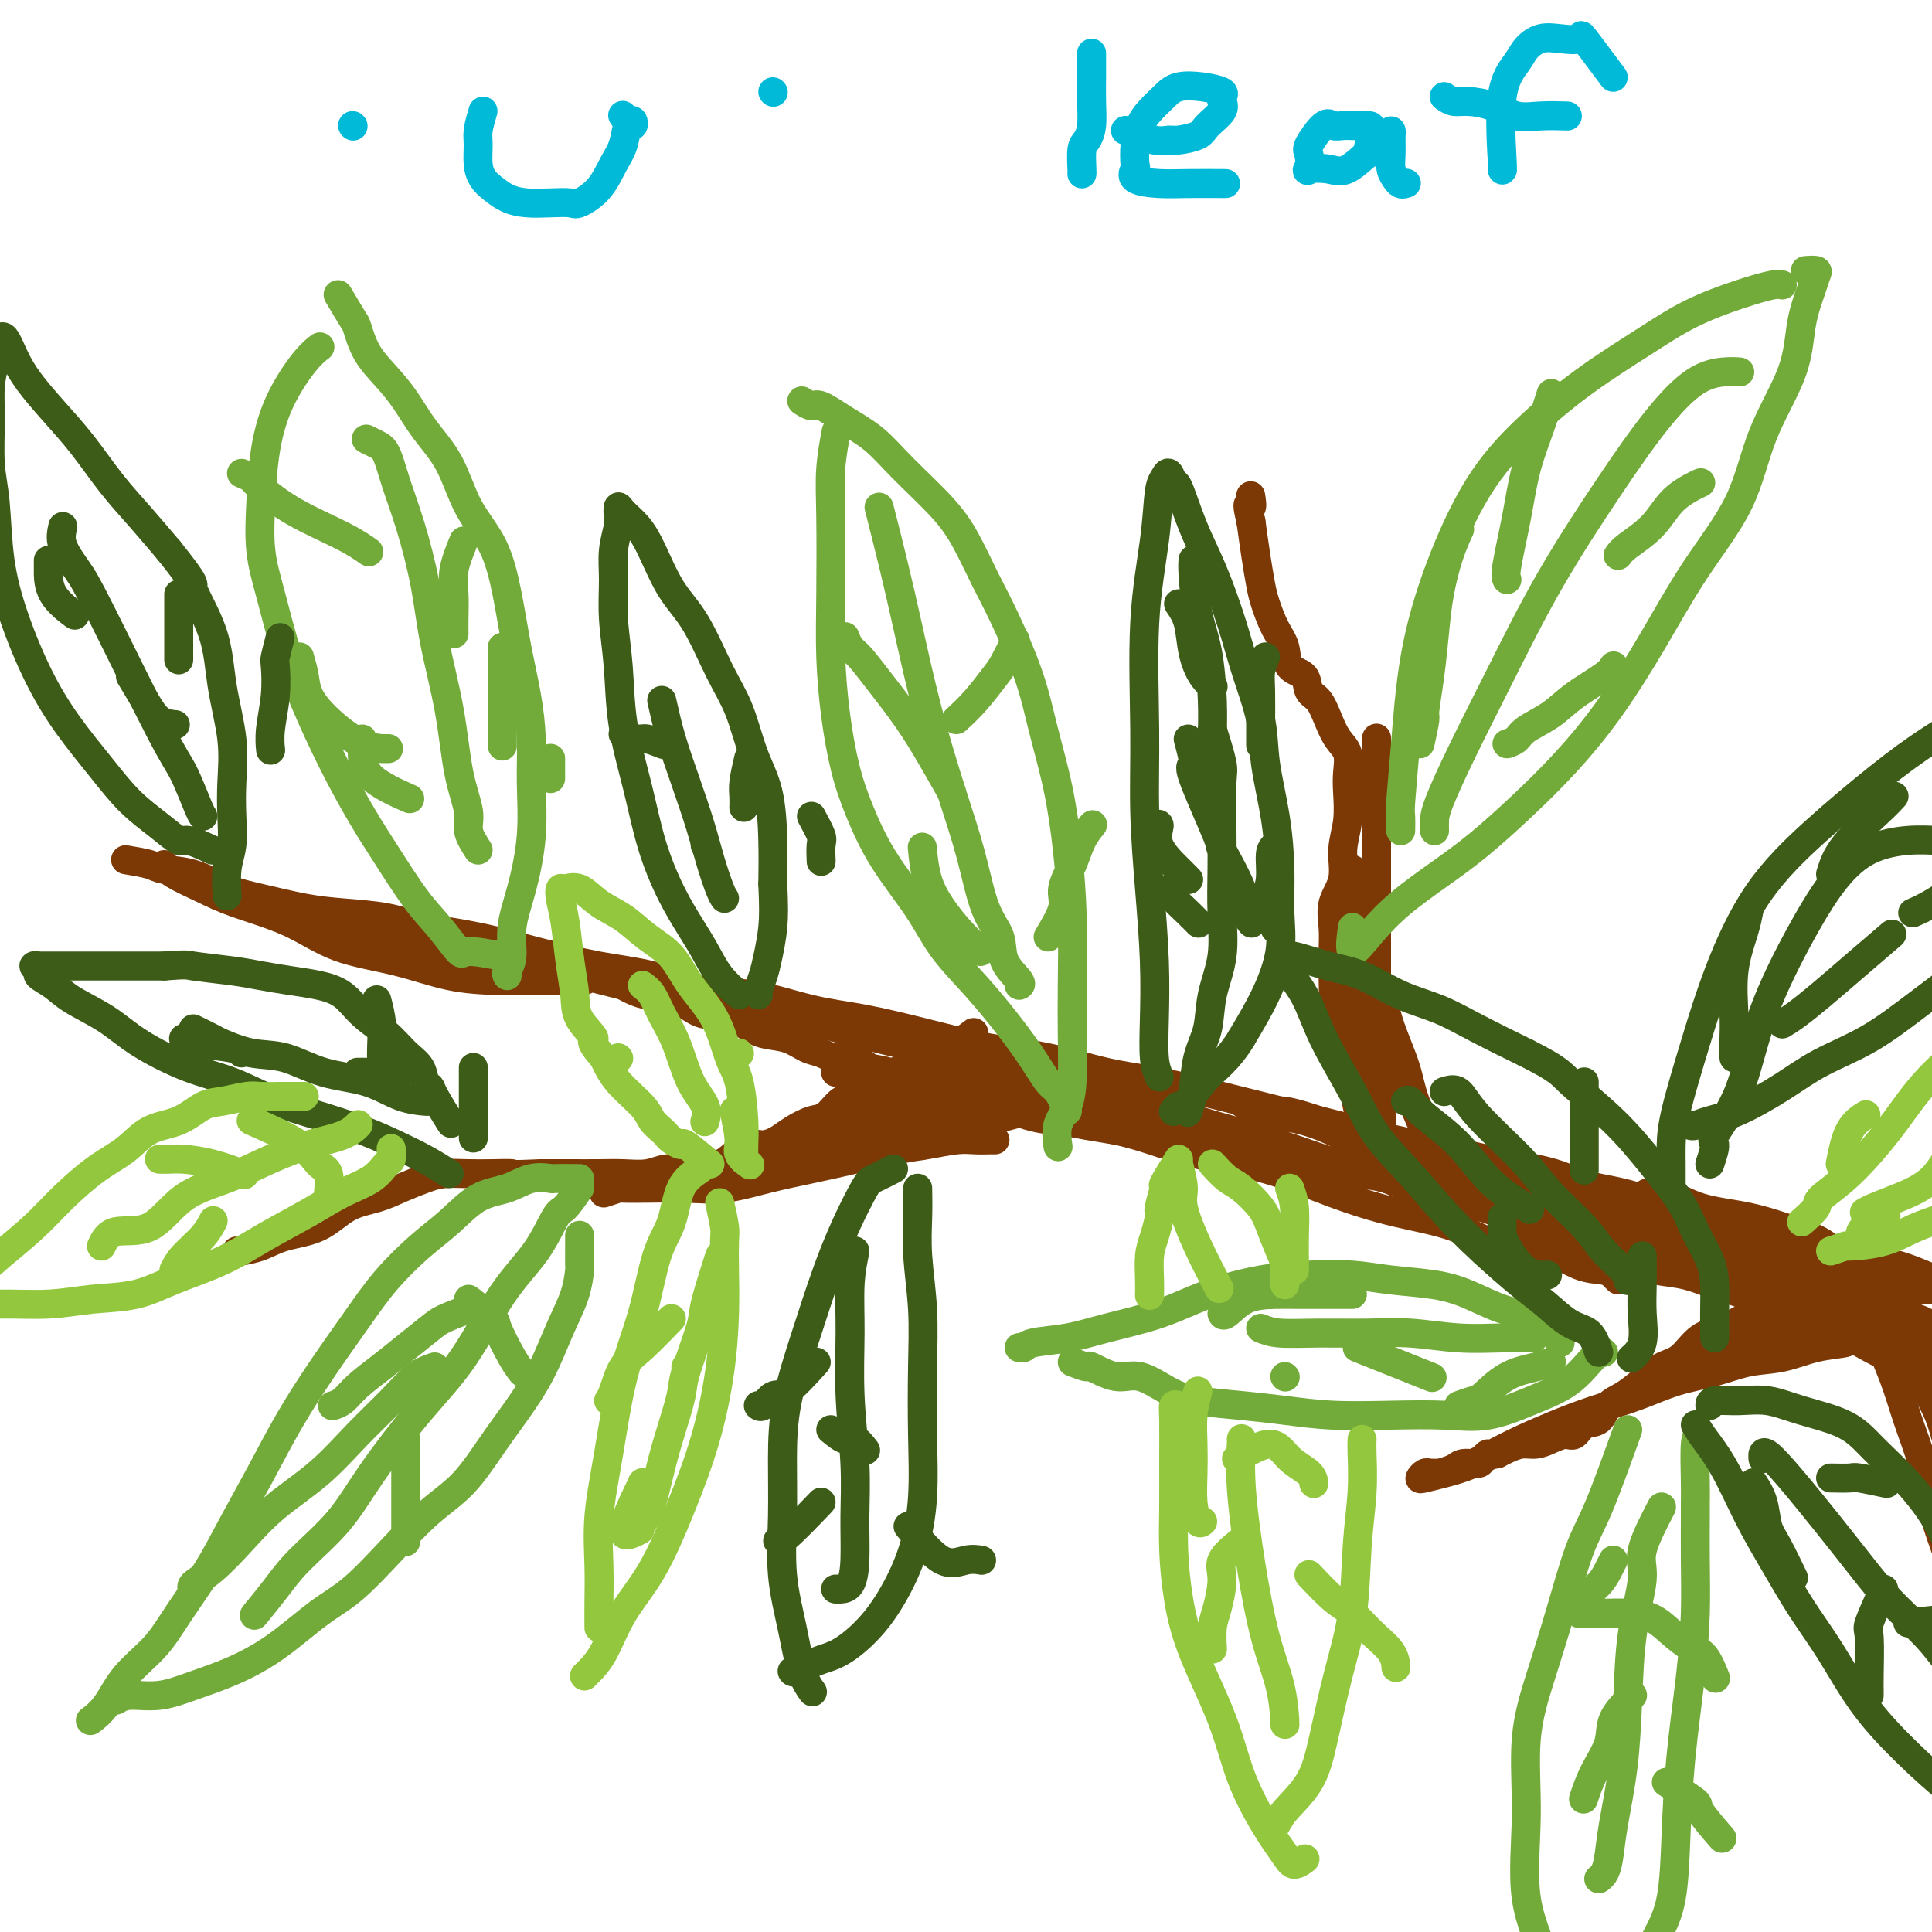 <svg viewBox='0 0 400 400' version='1.1' xmlns='http://www.w3.org/2000/svg' xmlns:xlink='http://www.w3.org/1999/xlink'><g fill='none' stroke='rgb(124,56,5)' stroke-width='6' stroke-linecap='round' stroke-linejoin='round'><path d='M26,178c1.910,0.319 3.819,0.637 5,1c1.181,0.363 1.633,0.769 3,1c1.367,0.231 3.649,0.286 6,1c2.351,0.714 4.770,2.088 7,3c2.230,0.912 4.272,1.361 7,2c2.728,0.639 6.143,1.469 9,2c2.857,0.531 5.157,0.764 8,1c2.843,0.236 6.231,0.476 9,1c2.769,0.524 4.921,1.332 8,2c3.079,0.668 7.086,1.195 11,2c3.914,0.805 7.734,1.887 12,3c4.266,1.113 8.976,2.255 13,3c4.024,0.745 7.361,1.091 11,2c3.639,0.909 7.580,2.382 11,3c3.420,0.618 6.318,0.382 10,1c3.682,0.618 8.149,2.090 12,3c3.851,0.910 7.086,1.259 11,2c3.914,0.741 8.508,1.874 13,3c4.492,1.126 8.882,2.244 13,3c4.118,0.756 7.965,1.150 12,2c4.035,0.850 8.258,2.156 12,3c3.742,0.844 7.004,1.227 11,2c3.996,0.773 8.725,1.936 13,3c4.275,1.064 8.094,2.027 12,3c3.906,0.973 7.898,1.954 12,3c4.102,1.046 8.315,2.156 12,3c3.685,0.844 6.843,1.422 10,2'/><path d='M299,238c44.068,9.944 17.736,4.802 10,3c-7.736,-1.802 3.122,-0.266 9,1c5.878,1.266 6.776,2.263 9,3c2.224,0.737 5.774,1.216 9,2c3.226,0.784 6.128,1.873 9,3c2.872,1.127 5.716,2.294 9,3c3.284,0.706 7.009,0.953 10,2c2.991,1.047 5.248,2.893 8,4c2.752,1.107 6.001,1.473 9,2c2.999,0.527 5.750,1.213 8,2c2.250,0.787 4.001,1.675 6,2c1.999,0.325 4.247,0.087 6,0c1.753,-0.087 3.010,-0.023 4,0c0.990,0.023 1.711,0.007 2,0c0.289,-0.007 0.144,-0.003 0,0'/><path d='M34,179c0.305,0.574 0.610,1.147 2,2c1.390,0.853 3.865,1.985 6,3c2.135,1.015 3.929,1.914 7,3c3.071,1.086 7.420,2.358 11,4c3.580,1.642 6.391,3.655 10,5c3.609,1.345 8.017,2.021 12,3c3.983,0.979 7.540,2.262 11,3c3.460,0.738 6.822,0.930 10,1c3.178,0.070 6.171,0.019 9,0c2.829,-0.019 5.492,-0.005 7,0c1.508,0.005 1.859,0.001 2,0c0.141,-0.001 0.070,-0.001 0,0'/><path d='M66,192c0.738,0.403 1.476,0.807 2,1c0.524,0.193 0.834,0.176 3,0c2.166,-0.176 6.187,-0.511 10,0c3.813,0.511 7.417,1.869 12,3c4.583,1.131 10.145,2.034 15,3c4.855,0.966 9.005,1.995 13,3c3.995,1.005 7.836,1.986 12,3c4.164,1.014 8.650,2.062 12,3c3.350,0.938 5.563,1.768 8,2c2.437,0.232 5.096,-0.134 7,0c1.904,0.134 3.051,0.767 4,1c0.949,0.233 1.700,0.067 2,0c0.300,-0.067 0.150,-0.033 0,0'/><path d='M79,198c1.117,-0.004 2.234,-0.008 3,0c0.766,0.008 1.181,0.028 3,0c1.819,-0.028 5.040,-0.103 8,0c2.960,0.103 5.657,0.383 9,1c3.343,0.617 7.331,1.572 11,2c3.669,0.428 7.018,0.330 11,1c3.982,0.670 8.598,2.108 13,3c4.402,0.892 8.589,1.237 13,2c4.411,0.763 9.046,1.943 13,3c3.954,1.057 7.226,1.990 11,3c3.774,1.010 8.049,2.096 12,3c3.951,0.904 7.579,1.626 12,3c4.421,1.374 9.634,3.399 14,5c4.366,1.601 7.884,2.779 12,4c4.116,1.221 8.829,2.485 13,4c4.171,1.515 7.799,3.282 11,4c3.201,0.718 5.975,0.389 9,1c3.025,0.611 6.299,2.164 9,3c2.701,0.836 4.827,0.956 7,1c2.173,0.044 4.393,0.012 6,0c1.607,-0.012 2.602,-0.003 3,0c0.398,0.003 0.199,0.002 0,0'/><path d='M173,222c0.758,0.036 1.516,0.071 3,0c1.484,-0.071 3.693,-0.250 7,0c3.307,0.250 7.711,0.928 12,2c4.289,1.072 8.461,2.540 13,4c4.539,1.460 9.443,2.914 14,4c4.557,1.086 8.765,1.803 13,3c4.235,1.197 8.495,2.874 13,4c4.505,1.126 9.254,1.700 14,3c4.746,1.300 9.488,3.326 14,5c4.512,1.674 8.792,2.995 13,4c4.208,1.005 8.342,1.694 12,3c3.658,1.306 6.839,3.228 10,4c3.161,0.772 6.301,0.393 9,1c2.699,0.607 4.958,2.201 7,3c2.042,0.799 3.867,0.802 5,1c1.133,0.198 1.574,0.592 2,1c0.426,0.408 0.836,0.831 1,1c0.164,0.169 0.082,0.085 0,0'/><path d='M186,216c0.740,0.033 1.480,0.067 2,0c0.520,-0.067 0.819,-0.234 3,0c2.181,0.234 6.242,0.870 10,2c3.758,1.130 7.211,2.756 11,4c3.789,1.244 7.914,2.107 12,3c4.086,0.893 8.133,1.818 12,3c3.867,1.182 7.554,2.622 12,4c4.446,1.378 9.653,2.694 14,4c4.347,1.306 7.836,2.604 12,4c4.164,1.396 9.003,2.892 13,4c3.997,1.108 7.152,1.829 11,3c3.848,1.171 8.389,2.790 12,4c3.611,1.210 6.290,2.009 9,3c2.710,0.991 5.450,2.174 8,3c2.550,0.826 4.912,1.293 7,2c2.088,0.707 3.904,1.652 5,2c1.096,0.348 1.473,0.100 2,0c0.527,-0.100 1.206,-0.052 1,0c-0.206,0.052 -1.296,0.107 -2,0c-0.704,-0.107 -1.022,-0.376 -3,-1c-1.978,-0.624 -5.616,-1.603 -9,-3c-3.384,-1.397 -6.514,-3.211 -10,-5c-3.486,-1.789 -7.329,-3.554 -11,-5c-3.671,-1.446 -7.169,-2.573 -11,-4c-3.831,-1.427 -7.993,-3.153 -12,-5c-4.007,-1.847 -7.859,-3.813 -11,-5c-3.141,-1.187 -5.570,-1.593 -8,-2'/><path d='M265,231c-12.979,-4.852 -6.928,-1.982 -4,-1c2.928,0.982 2.733,0.077 4,0c1.267,-0.077 3.996,0.673 8,2c4.004,1.327 9.283,3.229 14,5c4.717,1.771 8.874,3.410 13,5c4.126,1.590 8.223,3.133 13,5c4.777,1.867 10.234,4.060 15,6c4.766,1.940 8.842,3.626 13,5c4.158,1.374 8.397,2.437 13,4c4.603,1.563 9.570,3.628 14,5c4.430,1.372 8.321,2.052 12,3c3.679,0.948 7.144,2.163 10,3c2.856,0.837 5.101,1.295 7,2c1.899,0.705 3.450,1.656 5,2c1.550,0.344 3.099,0.082 2,0c-1.099,-0.082 -4.845,0.016 -8,0c-3.155,-0.016 -5.718,-0.145 -9,-1c-3.282,-0.855 -7.282,-2.435 -11,-4c-3.718,-1.565 -7.155,-3.116 -11,-5c-3.845,-1.884 -8.100,-4.102 -12,-6c-3.900,-1.898 -7.446,-3.475 -11,-5c-3.554,-1.525 -7.118,-2.996 -10,-4c-2.882,-1.004 -5.084,-1.539 -7,-2c-1.916,-0.461 -3.548,-0.846 -4,-1c-0.452,-0.154 0.274,-0.077 1,0'/><path d='M322,249c-9.477,-4.128 -0.671,-0.950 4,1c4.671,1.950 5.207,2.670 8,4c2.793,1.330 7.843,3.269 12,5c4.157,1.731 7.420,3.255 11,5c3.580,1.745 7.475,3.712 11,5c3.525,1.288 6.680,1.896 10,3c3.320,1.104 6.806,2.702 10,4c3.194,1.298 6.095,2.295 9,3c2.905,0.705 5.814,1.116 8,2c2.186,0.884 3.648,2.240 5,3c1.352,0.760 2.593,0.924 3,1c0.407,0.076 -0.019,0.065 0,0c0.019,-0.065 0.485,-0.184 0,0c-0.485,0.184 -1.919,0.671 -4,0c-2.081,-0.671 -4.807,-2.500 -8,-5c-3.193,-2.500 -6.852,-5.671 -10,-8c-3.148,-2.329 -5.785,-3.817 -9,-6c-3.215,-2.183 -7.009,-5.061 -10,-7c-2.991,-1.939 -5.180,-2.940 -8,-4c-2.820,-1.060 -6.270,-2.178 -9,-3c-2.730,-0.822 -4.739,-1.347 -7,-2c-2.261,-0.653 -4.773,-1.433 -6,-2c-1.227,-0.567 -1.168,-0.921 -1,-1c0.168,-0.079 0.446,0.117 1,0c0.554,-0.117 1.386,-0.547 3,0c1.614,0.547 4.012,2.070 7,3c2.988,0.930 6.568,1.266 10,2c3.432,0.734 6.716,1.867 10,3'/><path d='M372,255c6.002,1.892 6.008,3.123 8,4c1.992,0.877 5.971,1.402 9,2c3.029,0.598 5.109,1.271 7,2c1.891,0.729 3.592,1.515 5,2c1.408,0.485 2.522,0.668 3,1c0.478,0.332 0.321,0.812 0,1c-0.321,0.188 -0.806,0.083 -2,0c-1.194,-0.083 -3.097,-0.142 -5,0c-1.903,0.142 -3.804,0.487 -6,0c-2.196,-0.487 -4.685,-1.806 -7,-3c-2.315,-1.194 -4.456,-2.264 -7,-3c-2.544,-0.736 -5.490,-1.139 -8,-2c-2.510,-0.861 -4.583,-2.180 -7,-3c-2.417,-0.820 -5.179,-1.140 -8,-2c-2.821,-0.860 -5.701,-2.259 -8,-3c-2.299,-0.741 -4.017,-0.825 -6,-1c-1.983,-0.175 -4.231,-0.439 -6,-1c-1.769,-0.561 -3.060,-1.417 -4,-2c-0.940,-0.583 -1.530,-0.894 -2,-1c-0.470,-0.106 -0.821,-0.006 -1,0c-0.179,0.006 -0.186,-0.081 1,0c1.186,0.081 3.565,0.331 6,1c2.435,0.669 4.925,1.757 8,3c3.075,1.243 6.736,2.641 10,4c3.264,1.359 6.132,2.680 9,4'/><path d='M361,258c6.696,2.408 6.437,2.427 8,3c1.563,0.573 4.950,1.701 8,3c3.050,1.299 5.763,2.768 8,4c2.237,1.232 3.996,2.225 6,3c2.004,0.775 4.252,1.331 6,2c1.748,0.669 2.997,1.449 4,2c1.003,0.551 1.761,0.872 2,1c0.239,0.128 -0.040,0.063 0,0c0.040,-0.063 0.401,-0.124 -1,0c-1.401,0.124 -4.562,0.432 -7,0c-2.438,-0.432 -4.153,-1.605 -7,-3c-2.847,-1.395 -6.825,-3.013 -11,-5c-4.175,-1.987 -8.547,-4.343 -12,-6c-3.453,-1.657 -5.987,-2.616 -7,-3c-1.013,-0.384 -0.507,-0.192 0,0'/><path d='M97,198c2.685,-0.399 5.370,-0.799 7,-1c1.630,-0.201 2.207,-0.204 3,0c0.793,0.204 1.804,0.613 3,1c1.196,0.387 2.576,0.750 4,1c1.424,0.250 2.891,0.386 4,1c1.109,0.614 1.860,1.704 3,2c1.140,0.296 2.667,-0.202 4,0c1.333,0.202 2.470,1.106 4,2c1.530,0.894 3.451,1.779 5,2c1.549,0.221 2.725,-0.222 4,0c1.275,0.222 2.650,1.110 4,2c1.350,0.890 2.675,1.781 4,2c1.325,0.219 2.651,-0.236 4,0c1.349,0.236 2.721,1.162 4,2c1.279,0.838 2.466,1.588 4,2c1.534,0.412 3.415,0.487 5,1c1.585,0.513 2.874,1.465 4,2c1.126,0.535 2.090,0.653 3,1c0.910,0.347 1.765,0.924 3,1c1.235,0.076 2.851,-0.349 4,0c1.149,0.349 1.831,1.473 3,2c1.169,0.527 2.824,0.459 4,1c1.176,0.541 1.872,1.691 3,2c1.128,0.309 2.688,-0.225 4,0c1.312,0.225 2.375,1.207 4,2c1.625,0.793 3.813,1.396 6,2'/><path d='M201,228c12.829,4.140 6.902,1.491 6,1c-0.902,-0.491 3.223,1.178 6,2c2.777,0.822 4.207,0.798 6,1c1.793,0.202 3.947,0.632 6,1c2.053,0.368 4.003,0.675 6,1c1.997,0.325 4.040,0.668 6,1c1.960,0.332 3.837,0.652 6,1c2.163,0.348 4.610,0.723 7,1c2.390,0.277 4.721,0.456 7,1c2.279,0.544 4.506,1.454 7,2c2.494,0.546 5.255,0.728 7,1c1.745,0.272 2.476,0.633 4,1c1.524,0.367 3.843,0.741 6,1c2.157,0.259 4.151,0.402 6,1c1.849,0.598 3.551,1.652 5,2c1.449,0.348 2.645,-0.010 4,0c1.355,0.010 2.868,0.388 4,1c1.132,0.612 1.884,1.459 3,2c1.116,0.541 2.595,0.776 4,1c1.405,0.224 2.737,0.436 4,1c1.263,0.564 2.456,1.480 4,2c1.544,0.520 3.440,0.642 5,1c1.560,0.358 2.786,0.950 4,2c1.214,1.050 2.416,2.556 4,3c1.584,0.444 3.549,-0.176 5,0c1.451,0.176 2.388,1.149 4,2c1.612,0.851 3.899,1.582 6,2c2.101,0.418 4.017,0.524 6,1c1.983,0.476 4.034,1.320 6,2c1.966,0.680 3.847,1.194 6,2c2.153,0.806 4.576,1.903 7,3'/><path d='M368,271c11.234,4.017 5.321,2.061 5,2c-0.321,-0.061 4.952,1.773 8,3c3.048,1.227 3.873,1.847 6,3c2.127,1.153 5.557,2.838 8,4c2.443,1.162 3.898,1.800 6,3c2.102,1.200 4.851,2.962 7,4c2.149,1.038 3.700,1.350 5,2c1.300,0.650 2.350,1.636 3,2c0.650,0.364 0.900,0.104 1,0c0.100,-0.104 0.050,-0.052 0,0'/><path d='M282,232c-0.354,-0.823 -0.708,-1.646 -1,-3c-0.292,-1.354 -0.523,-3.239 -1,-5c-0.477,-1.761 -1.200,-3.397 -2,-5c-0.800,-1.603 -1.678,-3.173 -2,-5c-0.322,-1.827 -0.088,-3.913 0,-6c0.088,-2.087 0.031,-4.177 0,-6c-0.031,-1.823 -0.038,-3.378 0,-5c0.038,-1.622 0.119,-3.310 0,-5c-0.119,-1.690 -0.438,-3.383 0,-5c0.438,-1.617 1.634,-3.159 2,-5c0.366,-1.841 -0.096,-3.981 0,-6c0.096,-2.019 0.752,-3.919 1,-6c0.248,-2.081 0.089,-4.345 0,-6c-0.089,-1.655 -0.106,-2.702 0,-4c0.106,-1.298 0.337,-2.846 0,-4c-0.337,-1.154 -1.240,-1.913 -2,-3c-0.760,-1.087 -1.377,-2.502 -2,-4c-0.623,-1.498 -1.251,-3.079 -2,-4c-0.749,-0.921 -1.618,-1.182 -2,-2c-0.382,-0.818 -0.277,-2.193 -1,-3c-0.723,-0.807 -2.274,-1.046 -3,-2c-0.726,-0.954 -0.628,-2.623 -1,-4c-0.372,-1.377 -1.213,-2.463 -2,-4c-0.787,-1.537 -1.520,-3.525 -2,-5c-0.480,-1.475 -0.706,-2.435 -1,-4c-0.294,-1.565 -0.655,-3.733 -1,-6c-0.345,-2.267 -0.672,-4.634 -1,-7'/><path d='M259,108c-1.238,-5.202 -0.333,-3.208 0,-3c0.333,0.208 0.095,-1.369 0,-2c-0.095,-0.631 -0.048,-0.315 0,0'/><path d='M284,190c0.050,0.902 0.101,1.804 0,3c-0.101,1.196 -0.352,2.686 0,5c0.352,2.314 1.308,5.453 2,8c0.692,2.547 1.119,4.504 2,7c0.881,2.496 2.214,5.531 3,8c0.786,2.469 1.024,4.370 2,7c0.976,2.630 2.690,5.988 4,9c1.310,3.012 2.217,5.679 3,8c0.783,2.321 1.441,4.295 2,5c0.559,0.705 1.017,0.142 1,0c-0.017,-0.142 -0.510,0.136 -1,-1c-0.490,-1.136 -0.978,-3.687 -2,-6c-1.022,-2.313 -2.577,-4.387 -4,-7c-1.423,-2.613 -2.715,-5.763 -4,-9c-1.285,-3.237 -2.565,-6.560 -4,-10c-1.435,-3.440 -3.026,-6.995 -4,-11c-0.974,-4.005 -1.332,-8.459 -2,-12c-0.668,-3.541 -1.645,-6.170 -2,-8c-0.355,-1.830 -0.087,-2.860 0,-4c0.087,-1.140 -0.008,-2.388 0,-2c0.008,0.388 0.117,2.412 0,5c-0.117,2.588 -0.462,5.739 0,9c0.462,3.261 1.731,6.630 3,10'/><path d='M283,204c0.646,4.767 0.762,5.686 1,8c0.238,2.314 0.600,6.023 1,9c0.400,2.977 0.840,5.222 1,7c0.160,1.778 0.040,3.090 0,4c-0.040,0.910 -0.001,1.417 0,2c0.001,0.583 -0.035,1.242 0,1c0.035,-0.242 0.143,-1.386 0,-2c-0.143,-0.614 -0.536,-0.699 -1,-3c-0.464,-2.301 -1.000,-6.819 -2,-11c-1.000,-4.181 -2.463,-8.026 -3,-11c-0.537,-2.974 -0.146,-5.078 0,-6c0.146,-0.922 0.047,-0.662 0,-1c-0.047,-0.338 -0.042,-1.276 0,-1c0.042,0.276 0.120,1.764 0,4c-0.120,2.236 -0.439,5.220 0,8c0.439,2.780 1.634,5.358 2,8c0.366,2.642 -0.098,5.349 0,7c0.098,1.651 0.758,2.246 1,3c0.242,0.754 0.065,1.666 0,2c-0.065,0.334 -0.017,0.090 0,0c0.017,-0.090 0.005,-0.026 0,-1c-0.005,-0.974 -0.002,-2.987 0,-5'/><path d='M283,226c0.016,-1.724 0.056,-4.034 0,-6c-0.056,-1.966 -0.207,-3.589 0,-5c0.207,-1.411 0.774,-2.611 1,-4c0.226,-1.389 0.113,-2.967 0,-5c-0.113,-2.033 -0.226,-4.519 0,-7c0.226,-2.481 0.793,-4.955 1,-7c0.207,-2.045 0.056,-3.661 0,-5c-0.056,-1.339 -0.015,-2.399 0,-3c0.015,-0.601 0.004,-0.741 0,-1c-0.004,-0.259 -0.001,-0.636 0,-1c0.001,-0.364 0.000,-0.716 0,-1c-0.000,-0.284 -0.000,-0.502 0,-1c0.000,-0.498 0.000,-1.277 0,-2c-0.000,-0.723 -0.000,-1.392 0,-2c0.000,-0.608 0.000,-1.156 0,-2c-0.000,-0.844 -0.000,-1.986 0,-3c0.000,-1.014 0.000,-1.902 0,-3c-0.000,-1.098 -0.000,-2.407 0,-4c0.000,-1.593 0.000,-3.469 0,-5c-0.000,-1.531 -0.000,-2.716 0,-4c0.000,-1.284 0.000,-2.668 0,-2c-0.000,0.668 -0.000,3.387 0,5c0.000,1.613 0.000,2.120 0,4c-0.000,1.880 -0.000,5.133 0,8c0.000,2.867 0.000,5.349 0,8c-0.000,2.651 -0.000,5.472 0,8c0.000,2.528 0.000,4.764 0,7'/><path d='M285,193c-0.000,7.367 -0.001,6.785 0,8c0.001,1.215 0.004,4.226 0,7c-0.004,2.774 -0.015,5.311 0,8c0.015,2.689 0.057,5.530 0,8c-0.057,2.470 -0.211,4.569 0,6c0.211,1.431 0.788,2.193 1,3c0.212,0.807 0.061,1.659 0,2c-0.061,0.341 -0.030,0.170 0,0'/><path d='M206,223c-0.911,-0.852 -1.822,-1.704 -3,-2c-1.178,-0.296 -2.622,-0.038 -4,0c-1.378,0.038 -2.689,-0.146 -4,0c-1.311,0.146 -2.623,0.621 -4,1c-1.377,0.379 -2.819,0.663 -4,1c-1.181,0.337 -2.101,0.728 -3,1c-0.899,0.272 -1.776,0.425 -3,1c-1.224,0.575 -2.796,1.571 -4,2c-1.204,0.429 -2.041,0.289 -3,1c-0.959,0.711 -2.042,2.272 -3,3c-0.958,0.728 -1.793,0.625 -3,1c-1.207,0.375 -2.788,1.230 -4,2c-1.212,0.770 -2.057,1.454 -3,2c-0.943,0.546 -1.984,0.954 -3,1c-1.016,0.046 -2.007,-0.271 -3,0c-0.993,0.271 -1.987,1.129 -3,2c-1.013,0.871 -2.044,1.754 -3,2c-0.956,0.246 -1.837,-0.144 -3,0c-1.163,0.144 -2.609,0.823 -4,1c-1.391,0.177 -2.726,-0.149 -4,0c-1.274,0.149 -2.485,0.772 -4,1c-1.515,0.228 -3.334,0.061 -5,0c-1.666,-0.061 -3.179,-0.016 -5,0c-1.821,0.016 -3.949,0.005 -6,0c-2.051,-0.005 -4.026,-0.002 -6,0'/><path d='M112,243c-6.903,0.310 -5.661,0.085 -6,0c-0.339,-0.085 -2.260,-0.031 -4,0c-1.740,0.031 -3.300,0.039 -5,0c-1.700,-0.039 -3.542,-0.126 -5,0c-1.458,0.126 -2.533,0.464 -4,1c-1.467,0.536 -3.326,1.270 -5,2c-1.674,0.730 -3.164,1.456 -5,2c-1.836,0.544 -4.019,0.906 -6,2c-1.981,1.094 -3.760,2.920 -6,4c-2.240,1.080 -4.940,1.414 -7,2c-2.060,0.586 -3.480,1.425 -5,2c-1.520,0.575 -3.140,0.886 -4,1c-0.860,0.114 -0.960,0.033 -1,0c-0.040,-0.033 -0.020,-0.016 0,0'/><path d='M125,247c1.293,-0.422 2.586,-0.843 3,-1c0.414,-0.157 -0.052,-0.048 1,0c1.052,0.048 3.622,0.035 6,0c2.378,-0.035 4.565,-0.092 7,0c2.435,0.092 5.119,0.333 8,0c2.881,-0.333 5.959,-1.241 9,-2c3.041,-0.759 6.046,-1.370 9,-2c2.954,-0.630 5.858,-1.279 9,-2c3.142,-0.721 6.523,-1.514 9,-2c2.477,-0.486 4.051,-0.666 6,-1c1.949,-0.334 4.274,-0.821 6,-1c1.726,-0.179 2.854,-0.048 4,0c1.146,0.048 2.308,0.013 3,0c0.692,-0.013 0.912,-0.004 1,0c0.088,0.004 0.044,0.002 0,0'/><path d='M151,240c1.619,-1.257 3.237,-2.514 4,-3c0.763,-0.486 0.669,-0.202 2,0c1.331,0.202 4.087,0.322 7,0c2.913,-0.322 5.983,-1.086 9,-2c3.017,-0.914 5.979,-1.978 9,-3c3.021,-1.022 6.099,-2.001 9,-3c2.901,-0.999 5.623,-2.019 8,-3c2.377,-0.981 4.408,-1.925 6,-3c1.592,-1.075 2.743,-2.283 4,-3c1.257,-0.717 2.618,-0.944 3,-1c0.382,-0.056 -0.217,0.059 -1,0c-0.783,-0.059 -1.751,-0.292 -3,0c-1.249,0.292 -2.778,1.110 -5,2c-2.222,0.890 -5.136,1.851 -8,3c-2.864,1.149 -5.679,2.485 -8,4c-2.321,1.515 -4.148,3.209 -6,4c-1.852,0.791 -3.730,0.680 -5,1c-1.270,0.320 -1.933,1.071 -2,1c-0.067,-0.071 0.460,-0.964 2,-2c1.540,-1.036 4.092,-2.214 6,-4c1.908,-1.786 3.171,-4.180 5,-6c1.829,-1.820 4.223,-3.067 6,-4c1.777,-0.933 2.936,-1.552 4,-2c1.064,-0.448 2.032,-0.724 3,-1'/><path d='M200,215c3.595,-2.734 0.582,-0.570 0,0c-0.582,0.570 1.268,-0.453 0,0c-1.268,0.453 -5.654,2.383 -9,4c-3.346,1.617 -5.650,2.919 -9,5c-3.350,2.081 -7.744,4.939 -11,7c-3.256,2.061 -5.375,3.325 -8,5c-2.625,1.675 -5.758,3.760 -8,5c-2.242,1.240 -3.594,1.636 -4,2c-0.406,0.364 0.133,0.695 0,1c-0.133,0.305 -0.940,0.584 0,0c0.940,-0.584 3.626,-2.030 6,-3c2.374,-0.970 4.437,-1.464 7,-2c2.563,-0.536 5.626,-1.113 9,-2c3.374,-0.887 7.058,-2.084 10,-3c2.942,-0.916 5.140,-1.552 8,-2c2.860,-0.448 6.380,-0.708 9,-1c2.620,-0.292 4.340,-0.614 6,-1c1.660,-0.386 3.260,-0.835 5,-1c1.740,-0.165 3.621,-0.047 5,0c1.379,0.047 2.257,0.023 3,0c0.743,-0.023 1.351,-0.045 2,0c0.649,0.045 1.339,0.156 1,0c-0.339,-0.156 -1.707,-0.581 -5,0c-3.293,0.581 -8.512,2.166 -12,3c-3.488,0.834 -5.244,0.917 -7,1'/><path d='M198,233c-4.724,0.951 -4.534,1.327 -5,2c-0.466,0.673 -1.587,1.643 -2,2c-0.413,0.357 -0.118,0.102 0,0c0.118,-0.102 0.059,-0.051 0,0'/><path d='M379,273c-2.373,-0.001 -4.746,-0.002 -6,0c-1.254,0.002 -1.391,0.007 -2,0c-0.609,-0.007 -1.692,-0.026 -3,0c-1.308,0.026 -2.842,0.098 -4,0c-1.158,-0.098 -1.940,-0.364 -3,0c-1.060,0.364 -2.397,1.360 -4,2c-1.603,0.640 -3.471,0.924 -5,2c-1.529,1.076 -2.717,2.944 -4,4c-1.283,1.056 -2.660,1.299 -4,2c-1.340,0.701 -2.642,1.860 -4,3c-1.358,1.140 -2.773,2.261 -4,3c-1.227,0.739 -2.267,1.097 -3,2c-0.733,0.903 -1.158,2.350 -2,3c-0.842,0.650 -2.101,0.504 -3,1c-0.899,0.496 -1.437,1.635 -2,2c-0.563,0.365 -1.152,-0.043 -2,0c-0.848,0.043 -1.957,0.536 -3,1c-1.043,0.464 -2.022,0.897 -3,1c-0.978,0.103 -1.956,-0.126 -3,0c-1.044,0.126 -2.156,0.607 -3,1c-0.844,0.393 -1.422,0.696 -2,1'/><path d='M310,301c-2.872,0.575 -2.053,0.013 -2,0c0.053,-0.013 -0.662,0.522 -1,1c-0.338,0.478 -0.300,0.899 -1,1c-0.700,0.101 -2.138,-0.116 -3,0c-0.862,0.116 -1.148,0.566 -2,1c-0.852,0.434 -2.271,0.852 -3,1c-0.729,0.148 -0.769,0.026 -1,0c-0.231,-0.026 -0.654,0.043 -1,0c-0.346,-0.043 -0.616,-0.198 -1,0c-0.384,0.198 -0.883,0.749 -1,1c-0.117,0.251 0.147,0.202 1,0c0.853,-0.202 2.296,-0.557 4,-1c1.704,-0.443 3.668,-0.975 6,-2c2.332,-1.025 5.033,-2.543 8,-4c2.967,-1.457 6.199,-2.851 9,-4c2.801,-1.149 5.170,-2.052 8,-3c2.830,-0.948 6.120,-1.941 9,-3c2.880,-1.059 5.349,-2.185 8,-3c2.651,-0.815 5.485,-1.317 8,-2c2.515,-0.683 4.710,-1.545 7,-2c2.290,-0.455 4.674,-0.504 7,-1c2.326,-0.496 4.593,-1.440 7,-2c2.407,-0.560 4.955,-0.738 6,-1c1.045,-0.262 0.589,-0.609 1,-1c0.411,-0.391 1.689,-0.826 2,-1c0.311,-0.174 -0.344,-0.087 -1,0'/><path d='M384,276c13.458,-4.466 2.603,-1.131 -3,0c-5.603,1.131 -5.956,0.058 -8,0c-2.044,-0.058 -5.780,0.899 -9,2c-3.220,1.101 -5.923,2.346 -8,3c-2.077,0.654 -3.527,0.716 -5,1c-1.473,0.284 -2.968,0.790 -3,1c-0.032,0.210 1.399,0.123 2,0c0.601,-0.123 0.371,-0.284 2,-1c1.629,-0.716 5.118,-1.989 8,-3c2.882,-1.011 5.156,-1.759 8,-3c2.844,-1.241 6.258,-2.974 9,-4c2.742,-1.026 4.812,-1.346 7,-2c2.188,-0.654 4.496,-1.641 6,-2c1.504,-0.359 2.205,-0.091 3,0c0.795,0.091 1.684,0.006 2,0c0.316,-0.006 0.061,0.068 -1,0c-1.061,-0.068 -2.926,-0.278 -5,0c-2.074,0.278 -4.355,1.045 -7,2c-2.645,0.955 -5.654,2.100 -8,3c-2.346,0.900 -4.029,1.556 -6,2c-1.971,0.444 -4.229,0.676 -6,1c-1.771,0.324 -3.054,0.741 -4,1c-0.946,0.259 -1.556,0.360 -1,0c0.556,-0.360 2.278,-1.180 4,-2'/><path d='M361,275c1.516,-0.897 3.808,-2.139 6,-3c2.192,-0.861 4.286,-1.341 6,-2c1.714,-0.659 3.047,-1.496 5,-2c1.953,-0.504 4.526,-0.674 6,-1c1.474,-0.326 1.850,-0.807 2,-1c0.150,-0.193 0.075,-0.096 0,0'/><path d='M385,275c1.596,0.310 3.191,0.620 4,1c0.809,0.380 0.831,0.830 2,2c1.169,1.170 3.486,3.061 6,5c2.514,1.939 5.224,3.928 7,6c1.776,2.072 2.617,4.228 4,6c1.383,1.772 3.309,3.162 5,5c1.691,1.838 3.146,4.125 4,6c0.854,1.875 1.105,3.338 2,5c0.895,1.662 2.433,3.524 3,5c0.567,1.476 0.162,2.564 0,3c-0.162,0.436 -0.081,0.218 0,0'/><path d='M395,272c-0.118,1.525 -0.236,3.049 0,5c0.236,1.951 0.827,4.327 2,7c1.173,2.673 2.929,5.642 4,8c1.071,2.358 1.456,4.103 2,6c0.544,1.897 1.246,3.945 2,7c0.754,3.055 1.561,7.117 2,10c0.439,2.883 0.509,4.587 1,7c0.491,2.413 1.401,5.534 2,8c0.599,2.466 0.885,4.276 1,5c0.115,0.724 0.057,0.362 0,0'/><path d='M384,268c0.722,-0.011 1.443,-0.021 2,1c0.557,1.021 0.948,3.075 2,6c1.052,2.925 2.763,6.721 4,10c1.237,3.279 2.001,6.042 3,9c0.999,2.958 2.235,6.112 3,9c0.765,2.888 1.059,5.510 2,9c0.941,3.490 2.529,7.850 4,12c1.471,4.150 2.825,8.092 4,12c1.175,3.908 2.172,7.783 3,11c0.828,3.217 1.486,5.776 2,8c0.514,2.224 0.884,4.112 1,5c0.116,0.888 -0.020,0.774 0,1c0.020,0.226 0.198,0.792 0,1c-0.198,0.208 -0.771,0.060 -1,0c-0.229,-0.060 -0.115,-0.030 0,0'/></g>
<g fill='none' stroke='rgb(115,171,58)' stroke-width='6' stroke-linecap='round' stroke-linejoin='round'><path d='M120,244c-2.091,-0.014 -4.182,-0.029 -5,0c-0.818,0.029 -0.363,0.100 -1,0c-0.637,-0.100 -2.366,-0.371 -4,0c-1.634,0.371 -3.174,1.384 -5,2c-1.826,0.616 -3.939,0.835 -6,2c-2.061,1.165 -4.072,3.276 -6,5c-1.928,1.724 -3.774,3.062 -6,5c-2.226,1.938 -4.831,4.477 -7,7c-2.169,2.523 -3.903,5.028 -6,8c-2.097,2.972 -4.558,6.409 -7,10c-2.442,3.591 -4.866,7.337 -7,11c-2.134,3.663 -3.979,7.245 -6,11c-2.021,3.755 -4.217,7.685 -6,11c-1.783,3.315 -3.151,6.014 -5,9c-1.849,2.986 -4.177,6.257 -6,9c-1.823,2.743 -3.140,4.956 -5,7c-1.860,2.044 -4.261,3.919 -6,6c-1.739,2.081 -2.814,4.368 -4,6c-1.186,1.632 -2.482,2.609 -3,3c-0.518,0.391 -0.259,0.195 0,0'/><path d='M24,352c0.751,-0.466 1.502,-0.933 3,-1c1.498,-0.067 3.743,0.264 6,0c2.257,-0.264 4.526,-1.123 7,-2c2.474,-0.877 5.152,-1.771 8,-3c2.848,-1.229 5.866,-2.793 9,-5c3.134,-2.207 6.384,-5.059 9,-7c2.616,-1.941 4.597,-2.972 7,-5c2.403,-2.028 5.229,-5.054 8,-8c2.771,-2.946 5.486,-5.813 8,-8c2.514,-2.187 4.826,-3.692 7,-6c2.174,-2.308 4.211,-5.417 6,-8c1.789,-2.583 3.331,-4.640 5,-7c1.669,-2.360 3.467,-5.022 5,-8c1.533,-2.978 2.803,-6.270 4,-9c1.197,-2.730 2.321,-4.896 3,-7c0.679,-2.104 0.914,-4.144 1,-5c0.086,-0.856 0.023,-0.528 0,-1c-0.023,-0.472 -0.006,-1.742 0,-3c0.006,-1.258 0.002,-2.502 0,-3c-0.002,-0.498 -0.001,-0.249 0,0'/><path d='M120,246c-1.119,1.627 -2.239,3.254 -3,4c-0.761,0.746 -1.164,0.611 -2,2c-0.836,1.389 -2.105,4.300 -4,7c-1.895,2.700 -4.414,5.188 -7,9c-2.586,3.812 -5.237,8.948 -8,13c-2.763,4.052 -5.637,7.019 -9,11c-3.363,3.981 -7.214,8.977 -10,13c-2.786,4.023 -4.508,7.074 -7,10c-2.492,2.926 -5.753,5.726 -8,8c-2.247,2.274 -3.478,4.022 -5,6c-1.522,1.978 -3.333,4.186 -4,5c-0.667,0.814 -0.191,0.232 0,0c0.191,-0.232 0.095,-0.116 0,0'/><path d='M90,283c-1.288,0.438 -2.576,0.877 -4,2c-1.424,1.123 -2.984,2.931 -5,5c-2.016,2.069 -4.488,4.399 -7,7c-2.512,2.601 -5.063,5.474 -8,8c-2.937,2.526 -6.262,4.705 -9,7c-2.738,2.295 -4.891,4.706 -7,7c-2.109,2.294 -4.173,4.471 -6,6c-1.827,1.529 -3.415,2.412 -4,3c-0.585,0.588 -0.167,0.882 0,1c0.167,0.118 0.084,0.059 0,0'/><path d='M84,298c0.000,0.532 0.000,1.064 0,2c0.000,0.936 0.000,2.276 0,4c0.000,1.724 0.000,3.833 0,6c-0.000,2.167 0.000,4.391 0,6c0.000,1.609 0.000,2.603 0,3c0.000,0.397 0.000,0.199 0,0'/><path d='M97,271c-1.894,0.715 -3.788,1.430 -5,2c-1.212,0.570 -1.742,0.997 -3,2c-1.258,1.003 -3.245,2.584 -5,4c-1.755,1.416 -3.280,2.667 -5,4c-1.720,1.333 -3.636,2.749 -5,4c-1.364,1.251 -2.175,2.337 -3,3c-0.825,0.663 -1.664,0.904 -2,1c-0.336,0.096 -0.168,0.048 0,0'/><path d='M97,269c2.075,1.622 4.150,3.244 5,4c0.850,0.756 0.475,0.646 1,2c0.525,1.354 1.949,4.172 3,6c1.051,1.828 1.729,2.665 2,3c0.271,0.335 0.136,0.167 0,0'/><path d='M221,230c-0.702,-1.593 -1.403,-3.186 -2,-4c-0.597,-0.814 -1.089,-0.848 -2,-2c-0.911,-1.152 -2.239,-3.424 -4,-6c-1.761,-2.576 -3.954,-5.458 -6,-8c-2.046,-2.542 -3.944,-4.743 -6,-7c-2.056,-2.257 -4.269,-4.570 -6,-7c-1.731,-2.430 -2.978,-4.977 -5,-8c-2.022,-3.023 -4.819,-6.523 -7,-10c-2.181,-3.477 -3.747,-6.931 -5,-10c-1.253,-3.069 -2.192,-5.753 -3,-9c-0.808,-3.247 -1.486,-7.057 -2,-11c-0.514,-3.943 -0.866,-8.017 -1,-12c-0.134,-3.983 -0.050,-7.874 0,-13c0.050,-5.126 0.065,-11.487 0,-16c-0.065,-4.513 -0.210,-7.176 0,-10c0.210,-2.824 0.774,-5.807 1,-7c0.226,-1.193 0.113,-0.597 0,0'/><path d='M166,83c0.731,0.490 1.462,0.981 2,1c0.538,0.019 0.884,-0.433 2,0c1.116,0.433 3.001,1.750 5,3c1.999,1.250 4.113,2.433 6,4c1.887,1.567 3.546,3.519 6,6c2.454,2.481 5.704,5.493 8,8c2.296,2.507 3.640,4.511 5,7c1.360,2.489 2.738,5.465 4,8c1.262,2.535 2.407,4.629 4,8c1.593,3.371 3.632,8.019 5,12c1.368,3.981 2.065,7.296 3,11c0.935,3.704 2.107,7.796 3,12c0.893,4.204 1.508,8.521 2,13c0.492,4.479 0.862,9.121 1,14c0.138,4.879 0.043,9.994 0,14c-0.043,4.006 -0.036,6.902 0,10c0.036,3.098 0.101,6.396 0,9c-0.101,2.604 -0.367,4.512 -1,6c-0.633,1.488 -1.632,2.554 -2,4c-0.368,1.446 -0.105,3.270 0,4c0.105,0.730 0.053,0.365 0,0'/><path d='M182,105c1.016,4.000 2.033,8.000 3,12c0.967,4.000 1.886,8.001 3,13c1.114,4.999 2.425,10.997 4,17c1.575,6.003 3.414,12.012 5,17c1.586,4.988 2.920,8.954 4,13c1.080,4.046 1.908,8.170 3,11c1.092,2.830 2.450,4.366 3,6c0.550,1.634 0.292,3.366 1,5c0.708,1.634 2.383,3.171 3,4c0.617,0.829 0.176,0.951 0,1c-0.176,0.049 -0.088,0.024 0,0'/><path d='M197,164c-1.278,-2.258 -2.555,-4.516 -4,-7c-1.445,-2.484 -3.056,-5.195 -5,-8c-1.944,-2.805 -4.220,-5.705 -6,-8c-1.780,-2.295 -3.065,-3.986 -4,-5c-0.935,-1.014 -1.521,-1.350 -2,-2c-0.479,-0.650 -0.851,-1.614 -1,-2c-0.149,-0.386 -0.074,-0.193 0,0'/><path d='M198,149c1.282,-1.183 2.565,-2.367 4,-4c1.435,-1.633 3.024,-3.716 4,-5c0.976,-1.284 1.340,-1.769 2,-3c0.660,-1.231 1.617,-3.209 2,-4c0.383,-0.791 0.191,-0.396 0,0'/><path d='M203,197c-1.321,-1.258 -2.641,-2.517 -4,-4c-1.359,-1.483 -2.756,-3.191 -4,-5c-1.244,-1.809 -2.335,-3.718 -3,-6c-0.665,-2.282 -0.904,-4.938 -1,-6c-0.096,-1.062 -0.048,-0.531 0,0'/><path d='M217,194c1.317,-2.200 2.633,-4.401 3,-6c0.367,-1.599 -0.217,-2.597 0,-4c0.217,-1.403 1.233,-3.211 2,-5c0.767,-1.789 1.283,-3.559 2,-5c0.717,-1.441 1.633,-2.555 2,-3c0.367,-0.445 0.183,-0.223 0,0'/><path d='M290,172c0.021,-1.177 0.043,-2.354 0,-3c-0.043,-0.646 -0.150,-0.762 0,-3c0.150,-2.238 0.558,-6.597 1,-12c0.442,-5.403 0.917,-11.849 2,-18c1.083,-6.151 2.775,-12.005 5,-18c2.225,-5.995 4.982,-12.129 8,-17c3.018,-4.871 6.296,-8.477 10,-12c3.704,-3.523 7.832,-6.962 12,-10c4.168,-3.038 8.374,-5.676 12,-8c3.626,-2.324 6.670,-4.336 10,-6c3.330,-1.664 6.944,-2.982 10,-4c3.056,-1.018 5.554,-1.736 7,-2c1.446,-0.264 1.842,-0.076 2,0c0.158,0.076 0.079,0.038 0,0'/><path d='M280,192c-0.323,2.423 -0.645,4.847 0,5c0.645,0.153 2.259,-1.964 4,-4c1.741,-2.036 3.610,-3.989 6,-6c2.390,-2.011 5.301,-4.079 8,-6c2.699,-1.921 5.188,-3.697 8,-6c2.812,-2.303 5.949,-5.135 9,-8c3.051,-2.865 6.017,-5.765 9,-9c2.983,-3.235 5.982,-6.806 9,-11c3.018,-4.194 6.056,-9.009 9,-14c2.944,-4.991 5.796,-10.156 9,-15c3.204,-4.844 6.760,-9.367 9,-14c2.240,-4.633 3.164,-9.378 5,-14c1.836,-4.622 4.585,-9.123 6,-13c1.415,-3.877 1.496,-7.130 2,-10c0.504,-2.870 1.431,-5.357 2,-7c0.569,-1.643 0.781,-2.440 1,-3c0.219,-0.560 0.443,-0.881 0,-1c-0.443,-0.119 -1.555,-0.034 -2,0c-0.445,0.034 -0.222,0.017 0,0'/><path d='M297,172c-0.011,-0.628 -0.021,-1.256 0,-2c0.021,-0.744 0.074,-1.603 1,-4c0.926,-2.397 2.727,-6.333 5,-11c2.273,-4.667 5.019,-10.066 8,-16c2.981,-5.934 6.198,-12.403 10,-19c3.802,-6.597 8.189,-13.323 12,-19c3.811,-5.677 7.046,-10.306 10,-14c2.954,-3.694 5.627,-6.454 8,-8c2.373,-1.546 4.447,-1.878 6,-2c1.553,-0.122 2.587,-0.035 3,0c0.413,0.035 0.207,0.017 0,0'/><path d='M294,154c0.446,-2.040 0.892,-4.079 1,-5c0.108,-0.921 -0.123,-0.723 0,-2c0.123,-1.277 0.601,-4.027 1,-7c0.399,-2.973 0.720,-6.167 1,-9c0.280,-2.833 0.518,-5.306 1,-8c0.482,-2.694 1.207,-5.610 2,-8c0.793,-2.390 1.655,-4.254 2,-5c0.345,-0.746 0.172,-0.373 0,0'/><path d='M312,154c0.742,-0.262 1.484,-0.524 2,-1c0.516,-0.476 0.808,-1.164 2,-2c1.192,-0.836 3.286,-1.818 5,-3c1.714,-1.182 3.047,-2.564 5,-4c1.953,-1.436 4.526,-2.925 6,-4c1.474,-1.075 1.850,-1.736 2,-2c0.150,-0.264 0.075,-0.132 0,0'/><path d='M312,120c-0.186,-0.379 -0.372,-0.757 0,-3c0.372,-2.243 1.301,-6.350 2,-10c0.699,-3.650 1.167,-6.844 2,-10c0.833,-3.156 2.032,-6.273 3,-9c0.968,-2.727 1.705,-5.065 2,-6c0.295,-0.935 0.147,-0.468 0,0'/><path d='M335,115c0.372,-0.522 0.744,-1.044 2,-2c1.256,-0.956 3.394,-2.347 5,-4c1.606,-1.653 2.678,-3.567 4,-5c1.322,-1.433 2.894,-2.386 4,-3c1.106,-0.614 1.744,-0.890 2,-1c0.256,-0.110 0.128,-0.055 0,0'/><path d='M104,198c-2.824,-0.542 -5.647,-1.084 -7,-1c-1.353,0.084 -1.234,0.793 -2,0c-0.766,-0.793 -2.415,-3.087 -4,-5c-1.585,-1.913 -3.106,-3.446 -5,-6c-1.894,-2.554 -4.163,-6.131 -6,-9c-1.837,-2.869 -3.244,-5.030 -5,-8c-1.756,-2.970 -3.861,-6.748 -6,-11c-2.139,-4.252 -4.311,-8.979 -6,-13c-1.689,-4.021 -2.896,-7.338 -4,-11c-1.104,-3.662 -2.107,-7.670 -3,-11c-0.893,-3.330 -1.677,-5.984 -2,-9c-0.323,-3.016 -0.184,-6.395 0,-10c0.184,-3.605 0.414,-7.436 1,-11c0.586,-3.564 1.528,-6.863 3,-10c1.472,-3.137 3.473,-6.114 5,-8c1.527,-1.886 2.579,-2.682 3,-3c0.421,-0.318 0.210,-0.159 0,0'/><path d='M70,61c1.190,2.006 2.380,4.012 3,5c0.620,0.988 0.671,0.958 1,2c0.329,1.042 0.938,3.156 2,5c1.062,1.844 2.579,3.418 4,5c1.421,1.582 2.747,3.171 4,5c1.253,1.829 2.433,3.899 4,6c1.567,2.101 3.522,4.235 5,7c1.478,2.765 2.480,6.161 4,9c1.520,2.839 3.560,5.120 5,8c1.440,2.880 2.280,6.359 3,10c0.720,3.641 1.319,7.445 2,11c0.681,3.555 1.445,6.861 2,10c0.555,3.139 0.901,6.112 1,9c0.099,2.888 -0.049,5.690 0,9c0.049,3.310 0.297,7.128 0,11c-0.297,3.872 -1.137,7.798 -2,11c-0.863,3.202 -1.748,5.681 -2,8c-0.252,2.319 0.128,4.477 0,6c-0.128,1.523 -0.765,2.410 -1,3c-0.235,0.590 -0.067,0.883 0,1c0.067,0.117 0.034,0.059 0,0'/><path d='M99,176c-0.895,-1.400 -1.791,-2.799 -2,-4c-0.209,-1.201 0.268,-2.202 0,-4c-0.268,-1.798 -1.282,-4.393 -2,-8c-0.718,-3.607 -1.141,-8.227 -2,-13c-0.859,-4.773 -2.156,-9.699 -3,-14c-0.844,-4.301 -1.237,-7.978 -2,-12c-0.763,-4.022 -1.897,-8.388 -3,-12c-1.103,-3.612 -2.177,-6.471 -3,-9c-0.823,-2.529 -1.396,-4.730 -2,-6c-0.604,-1.270 -1.240,-1.611 -2,-2c-0.760,-0.389 -1.646,-0.825 -2,-1c-0.354,-0.175 -0.177,-0.087 0,0'/><path d='M50,98c0.761,0.314 1.521,0.627 2,1c0.479,0.373 0.675,0.804 2,2c1.325,1.196 3.778,3.156 7,5c3.222,1.844 7.214,3.574 10,5c2.786,1.426 4.368,2.550 5,3c0.632,0.450 0.316,0.225 0,0'/><path d='M96,112c-0.845,2.097 -1.691,4.195 -2,6c-0.309,1.805 -0.083,3.319 0,5c0.083,1.681 0.022,3.530 0,5c-0.022,1.470 -0.006,2.563 0,3c0.006,0.437 0.003,0.219 0,0'/><path d='M62,136c0.385,1.351 0.769,2.702 1,4c0.231,1.298 0.308,2.544 1,4c0.692,1.456 2.000,3.122 4,5c2.000,1.878 4.692,3.967 7,5c2.308,1.033 4.231,1.009 5,1c0.769,-0.009 0.385,-0.005 0,0'/><path d='M104,134c0.000,0.589 0.000,1.178 0,2c0.000,0.822 -0.000,1.878 0,3c0.000,1.122 0.000,2.311 0,4c0.000,1.689 -0.000,3.878 0,6c0.000,2.122 0.000,4.178 0,5c-0.000,0.822 0.000,0.411 0,0'/><path d='M75,153c-0.018,0.821 -0.036,1.643 0,3c0.036,1.357 0.125,3.250 2,5c1.875,1.750 5.536,3.357 7,4c1.464,0.643 0.732,0.321 0,0'/><path d='M114,157c0.000,0.369 0.000,0.738 0,1c0.000,0.262 0.000,0.417 0,1c0.000,0.583 0.000,1.595 0,2c0.000,0.405 0.000,0.202 0,0'/><path d='M323,278c-0.672,-1.082 -1.344,-2.163 -2,-3c-0.656,-0.837 -1.296,-1.428 -3,-2c-1.704,-0.572 -4.472,-1.124 -7,-2c-2.528,-0.876 -4.815,-2.078 -7,-3c-2.185,-0.922 -4.267,-1.566 -7,-2c-2.733,-0.434 -6.118,-0.658 -9,-1c-2.882,-0.342 -5.262,-0.801 -8,-1c-2.738,-0.199 -5.833,-0.139 -9,0c-3.167,0.139 -6.406,0.356 -10,1c-3.594,0.644 -7.544,1.716 -11,3c-3.456,1.284 -6.417,2.778 -10,4c-3.583,1.222 -7.787,2.170 -11,3c-3.213,0.830 -5.436,1.543 -8,2c-2.564,0.457 -5.471,0.659 -7,1c-1.529,0.341 -1.681,0.823 -2,1c-0.319,0.177 -0.805,0.051 -1,0c-0.195,-0.051 -0.097,-0.025 0,0'/><path d='M222,282c1.276,0.489 2.553,0.978 3,1c0.447,0.022 0.065,-0.422 1,0c0.935,0.422 3.188,1.710 5,2c1.812,0.290 3.184,-0.417 5,0c1.816,0.417 4.076,1.958 6,3c1.924,1.042 3.511,1.586 6,2c2.489,0.414 5.881,0.699 9,1c3.119,0.301 5.965,0.619 9,1c3.035,0.381 6.258,0.826 10,1c3.742,0.174 8.001,0.079 12,0c3.999,-0.079 7.736,-0.140 11,0c3.264,0.140 6.055,0.482 9,0c2.945,-0.482 6.043,-1.789 9,-3c2.957,-1.211 5.772,-2.324 8,-4c2.228,-1.676 3.869,-3.913 5,-5c1.131,-1.087 1.752,-1.025 2,-1c0.248,0.025 0.124,0.012 0,0'/><path d='M261,275c1.032,0.425 2.065,0.850 4,1c1.935,0.150 4.774,0.026 8,0c3.226,-0.026 6.841,0.046 10,0c3.159,-0.046 5.863,-0.208 9,0c3.137,0.208 6.707,0.788 10,1c3.293,0.212 6.310,0.057 9,0c2.690,-0.057 5.054,-0.016 6,0c0.946,0.016 0.473,0.008 0,0'/><path d='M280,268c-2.617,-0.002 -5.233,-0.003 -7,0c-1.767,0.003 -2.684,0.011 -4,0c-1.316,-0.011 -3.032,-0.042 -5,0c-1.968,0.042 -4.187,0.156 -6,1c-1.813,0.844 -3.219,2.420 -4,3c-0.781,0.580 -0.937,0.166 -1,0c-0.063,-0.166 -0.031,-0.083 0,0'/><path d='M266,285c0.000,0.000 0.100,0.100 0.1,0.1'/><path d='M281,279c1.696,0.679 3.393,1.357 5,2c1.607,0.643 3.125,1.250 5,2c1.875,0.750 4.107,1.643 5,2c0.893,0.357 0.446,0.179 0,0'/><path d='M302,291c1.151,-0.417 2.302,-0.833 3,-1c0.698,-0.167 0.944,-0.083 2,-1c1.056,-0.917 2.922,-2.833 5,-4c2.078,-1.167 4.367,-1.583 6,-2c1.633,-0.417 2.609,-0.833 3,-1c0.391,-0.167 0.195,-0.083 0,0'/><path d='M337,296c-2.178,6.053 -4.357,12.106 -6,16c-1.643,3.894 -2.751,5.628 -4,9c-1.249,3.372 -2.640,8.382 -4,13c-1.360,4.618 -2.691,8.846 -4,13c-1.309,4.154 -2.598,8.235 -3,13c-0.402,4.765 0.081,10.213 0,16c-0.081,5.787 -0.727,11.913 0,17c0.727,5.087 2.825,9.136 4,13c1.175,3.864 1.425,7.544 2,11c0.575,3.456 1.474,6.689 2,9c0.526,2.311 0.680,3.699 1,5c0.320,1.301 0.806,2.515 1,3c0.194,0.485 0.097,0.243 0,0'/><path d='M352,297c-0.423,0.051 -0.845,0.102 -1,2c-0.155,1.898 -0.041,5.643 0,8c0.041,2.357 0.009,3.325 0,4c-0.009,0.675 0.005,1.058 0,3c-0.005,1.942 -0.029,5.444 0,9c0.029,3.556 0.111,7.166 0,11c-0.111,3.834 -0.416,7.891 -1,13c-0.584,5.109 -1.447,11.268 -2,17c-0.553,5.732 -0.797,11.037 -1,16c-0.203,4.963 -0.364,9.585 -1,13c-0.636,3.415 -1.745,5.623 -3,8c-1.255,2.377 -2.655,4.924 -4,7c-1.345,2.076 -2.634,3.681 -4,5c-1.366,1.319 -2.809,2.354 -4,3c-1.191,0.646 -2.128,0.905 -3,1c-0.872,0.095 -1.678,0.027 -2,0c-0.322,-0.027 -0.161,-0.014 0,0'/><path d='M344,312c-1.744,3.369 -3.489,6.738 -4,9c-0.511,2.262 0.210,3.418 0,6c-0.210,2.582 -1.352,6.589 -2,11c-0.648,4.411 -0.803,9.227 -1,14c-0.197,4.773 -0.435,9.503 -1,14c-0.565,4.497 -1.458,8.760 -2,12c-0.542,3.240 -0.733,5.456 -1,7c-0.267,1.544 -0.610,2.416 -1,3c-0.390,0.584 -0.826,0.881 -1,1c-0.174,0.119 -0.087,0.059 0,0'/><path d='M334,323c-0.289,0.583 -0.579,1.165 -1,2c-0.421,0.835 -0.974,1.922 -2,3c-1.026,1.078 -2.527,2.145 -3,3c-0.473,0.855 0.080,1.497 0,2c-0.080,0.503 -0.794,0.868 -1,1c-0.206,0.132 0.096,0.030 1,0c0.904,-0.030 2.409,0.013 4,0c1.591,-0.013 3.269,-0.081 5,0c1.731,0.081 3.515,0.310 5,1c1.485,0.690 2.671,1.842 4,3c1.329,1.158 2.799,2.321 4,3c1.201,0.679 2.131,0.875 3,2c0.869,1.125 1.677,3.179 2,4c0.323,0.821 0.162,0.411 0,0'/><path d='M338,351c-1.652,1.689 -3.305,3.378 -4,5c-0.695,1.622 -0.434,3.177 -1,5c-0.566,1.823 -1.960,3.914 -3,6c-1.040,2.086 -1.726,4.167 -2,5c-0.274,0.833 -0.137,0.416 0,0'/><path d='M345,369c2.542,1.613 5.083,3.226 6,4c0.917,0.774 0.208,0.708 1,2c0.792,1.292 3.083,3.940 4,5c0.917,1.060 0.458,0.530 0,0'/></g>
<g fill='none' stroke='rgb(61,92,24)' stroke-width='6' stroke-linecap='round' stroke-linejoin='round'><path d='M153,206c-1.417,-1.236 -2.834,-2.471 -4,-4c-1.166,-1.529 -2.083,-3.351 -3,-5c-0.917,-1.649 -1.836,-3.125 -3,-5c-1.164,-1.875 -2.574,-4.150 -4,-7c-1.426,-2.850 -2.869,-6.276 -4,-10c-1.131,-3.724 -1.949,-7.748 -3,-12c-1.051,-4.252 -2.335,-8.733 -3,-13c-0.665,-4.267 -0.710,-8.320 -1,-12c-0.290,-3.680 -0.824,-6.988 -1,-10c-0.176,-3.012 0.005,-5.729 0,-8c-0.005,-2.271 -0.196,-4.095 0,-6c0.196,-1.905 0.780,-3.889 1,-5c0.220,-1.111 0.078,-1.347 0,-2c-0.078,-0.653 -0.090,-1.723 0,-2c0.090,-0.277 0.284,0.237 1,1c0.716,0.763 1.955,1.773 3,3c1.045,1.227 1.897,2.669 3,5c1.103,2.331 2.458,5.549 4,8c1.542,2.451 3.271,4.135 5,7c1.729,2.865 3.458,6.910 5,10c1.542,3.090 2.897,5.226 4,8c1.103,2.774 1.956,6.187 3,9c1.044,2.813 2.281,5.027 3,8c0.719,2.973 0.920,6.707 1,10c0.080,3.293 0.040,6.147 0,9'/><path d='M160,183c0.203,4.667 0.212,6.834 0,9c-0.212,2.166 -0.645,4.332 -1,6c-0.355,1.668 -0.631,2.839 -1,4c-0.369,1.161 -0.830,2.313 -1,3c-0.170,0.687 -0.049,0.911 0,1c0.049,0.089 0.024,0.045 0,0'/><path d='M137,145c0.584,2.590 1.168,5.180 2,8c0.832,2.820 1.911,5.870 3,9c1.089,3.130 2.187,6.342 3,9c0.813,2.658 1.342,4.764 2,7c0.658,2.236 1.446,4.602 2,6c0.554,1.398 0.872,1.828 1,2c0.128,0.172 0.064,0.086 0,0'/><path d='M129,152c1.131,0.452 2.262,0.905 3,1c0.738,0.095 1.083,-0.167 2,0c0.917,0.167 2.405,0.762 3,1c0.595,0.238 0.298,0.119 0,0'/><path d='M155,157c-0.423,1.833 -0.845,3.667 -1,5c-0.155,1.333 -0.042,2.167 0,3c0.042,0.833 0.012,1.667 0,2c-0.012,0.333 -0.006,0.167 0,0'/><path d='M146,175c0.000,0.000 0.100,0.100 0.1,0.1'/><path d='M168,169c0.845,1.554 1.690,3.107 2,4c0.310,0.893 0.083,1.125 0,2c-0.083,0.875 -0.024,2.393 0,3c0.024,0.607 0.012,0.304 0,0'/><path d='M93,243c-1.588,-0.999 -3.177,-1.999 -5,-3c-1.823,-1.001 -3.881,-2.005 -6,-3c-2.119,-0.995 -4.298,-1.983 -7,-3c-2.702,-1.017 -5.926,-2.063 -9,-3c-3.074,-0.937 -5.999,-1.765 -9,-3c-3.001,-1.235 -6.077,-2.875 -9,-4c-2.923,-1.125 -5.691,-1.733 -9,-3c-3.309,-1.267 -7.157,-3.194 -10,-5c-2.843,-1.806 -4.680,-3.492 -7,-5c-2.320,-1.508 -5.124,-2.839 -7,-4c-1.876,-1.161 -2.824,-2.154 -4,-3c-1.176,-0.846 -2.580,-1.547 -3,-2c-0.420,-0.453 0.145,-0.657 0,-1c-0.145,-0.343 -1.001,-0.824 -1,-1c0.001,-0.176 0.860,-0.047 1,0c0.140,0.047 -0.438,0.013 0,0c0.438,-0.013 1.892,-0.003 3,0c1.108,0.003 1.869,0.001 3,0c1.131,-0.001 2.633,-0.000 4,0c1.367,0.000 2.599,0.000 4,0c1.401,-0.000 2.972,-0.000 5,0c2.028,0.000 4.514,0.000 7,0'/><path d='M34,200c4.973,-0.357 4.405,-0.251 6,0c1.595,0.251 5.354,0.646 8,1c2.646,0.354 4.180,0.667 6,1c1.820,0.333 3.925,0.686 6,1c2.075,0.314 4.120,0.591 6,1c1.880,0.409 3.597,0.952 5,2c1.403,1.048 2.494,2.603 4,4c1.506,1.397 3.426,2.636 5,4c1.574,1.364 2.801,2.851 4,4c1.199,1.149 2.371,1.958 3,3c0.629,1.042 0.716,2.315 1,3c0.284,0.685 0.767,0.782 1,1c0.233,0.218 0.217,0.559 1,2c0.783,1.441 2.367,3.983 3,5c0.633,1.017 0.317,0.508 0,0'/><path d='M40,213c1.602,0.790 3.205,1.581 4,2c0.795,0.419 0.784,0.467 2,1c1.216,0.533 3.660,1.551 6,2c2.340,0.449 4.575,0.331 7,1c2.425,0.669 5.038,2.127 8,3c2.962,0.873 6.272,1.162 9,2c2.728,0.838 4.876,2.225 7,3c2.124,0.775 4.226,0.940 5,1c0.774,0.060 0.221,0.017 0,0c-0.221,-0.017 -0.111,-0.009 0,0'/><path d='M38,215c0.536,0.339 1.071,0.679 3,1c1.929,0.321 5.250,0.625 7,1c1.750,0.375 1.929,0.821 2,1c0.071,0.179 0.036,0.089 0,0'/><path d='M78,207c0.423,1.607 0.845,3.214 1,5c0.155,1.786 0.042,3.750 0,5c-0.042,1.250 -0.012,1.786 0,2c0.012,0.214 0.006,0.107 0,0'/><path d='M74,222c-0.054,0.000 -0.107,0.000 1,0c1.107,0.000 3.375,-0.000 5,0c1.625,0.000 2.607,0.000 3,0c0.393,0.000 0.196,0.000 0,0'/><path d='M98,221c0.000,2.881 0.000,5.762 0,7c0.000,1.238 0.000,0.833 0,2c0.000,1.167 0.000,3.905 0,5c0.000,1.095 0.000,0.548 0,0'/><path d='M185,242c-1.559,0.800 -3.119,1.599 -4,2c-0.881,0.401 -1.084,0.402 -2,2c-0.916,1.598 -2.547,4.792 -4,8c-1.453,3.208 -2.729,6.429 -4,10c-1.271,3.571 -2.538,7.493 -4,12c-1.462,4.507 -3.118,9.598 -4,14c-0.882,4.402 -0.991,8.116 -1,12c-0.009,3.884 0.082,7.938 0,12c-0.082,4.062 -0.337,8.133 0,12c0.337,3.867 1.266,7.531 2,11c0.734,3.469 1.275,6.742 2,9c0.725,2.258 1.636,3.502 2,4c0.364,0.498 0.182,0.249 0,0'/><path d='M190,246c0.030,1.890 0.060,3.781 0,6c-0.060,2.219 -0.211,4.767 0,8c0.211,3.233 0.784,7.152 1,11c0.216,3.848 0.075,7.626 0,12c-0.075,4.374 -0.083,9.344 0,14c0.083,4.656 0.256,8.998 0,13c-0.256,4.002 -0.941,7.662 -2,11c-1.059,3.338 -2.490,6.352 -4,9c-1.510,2.648 -3.098,4.930 -5,7c-1.902,2.070 -4.117,3.928 -6,5c-1.883,1.072 -3.432,1.360 -5,2c-1.568,0.640 -3.153,1.634 -4,2c-0.847,0.366 -0.956,0.105 -1,0c-0.044,-0.105 -0.022,-0.052 0,0'/><path d='M177,259c-0.431,2.126 -0.862,4.252 -1,7c-0.138,2.748 0.016,6.117 0,10c-0.016,3.883 -0.202,8.280 0,13c0.202,4.720 0.794,9.762 1,14c0.206,4.238 0.027,7.671 0,11c-0.027,3.329 0.098,6.552 0,9c-0.098,2.448 -0.418,4.120 -1,5c-0.582,0.880 -1.426,0.968 -2,1c-0.574,0.032 -0.878,0.009 -1,0c-0.122,-0.009 -0.061,-0.005 0,0'/><path d='M169,282c-2.249,2.483 -4.498,4.967 -6,6c-1.502,1.033 -2.258,0.617 -3,1c-0.742,0.383 -1.469,1.565 -2,2c-0.531,0.435 -0.866,0.124 -1,0c-0.134,-0.124 -0.067,-0.062 0,0'/><path d='M172,296c1.101,0.905 2.202,1.810 3,2c0.798,0.190 1.292,-0.333 2,0c0.708,0.333 1.631,1.524 2,2c0.369,0.476 0.185,0.238 0,0'/><path d='M170,311c-2.733,2.844 -5.467,5.689 -7,7c-1.533,1.311 -1.867,1.089 -2,1c-0.133,-0.089 -0.067,-0.044 0,0'/><path d='M188,316c2.482,2.958 4.964,5.917 7,7c2.036,1.083 3.625,0.292 5,0c1.375,-0.292 2.536,-0.083 3,0c0.464,0.083 0.232,0.042 0,0'/><path d='M346,245c0.005,-1.361 0.011,-2.722 0,-4c-0.011,-1.278 -0.038,-2.472 0,-4c0.038,-1.528 0.142,-3.390 1,-7c0.858,-3.610 2.469,-8.967 4,-14c1.531,-5.033 2.980,-9.743 5,-15c2.020,-5.257 4.611,-11.061 8,-16c3.389,-4.939 7.576,-9.015 12,-13c4.424,-3.985 9.084,-7.881 13,-11c3.916,-3.119 7.088,-5.463 11,-8c3.912,-2.537 8.565,-5.268 12,-7c3.435,-1.732 5.653,-2.464 8,-3c2.347,-0.536 4.824,-0.875 6,-1c1.176,-0.125 1.050,-0.036 1,0c-0.050,0.036 -0.025,0.018 0,0'/><path d='M350,233c0.205,0.084 0.409,0.169 1,0c0.591,-0.169 1.567,-0.591 3,-1c1.433,-0.409 3.321,-0.806 6,-2c2.679,-1.194 6.150,-3.184 9,-5c2.850,-1.816 5.081,-3.458 8,-5c2.919,-1.542 6.527,-2.986 10,-5c3.473,-2.014 6.812,-4.599 10,-7c3.188,-2.401 6.223,-4.619 9,-7c2.777,-2.381 5.294,-4.925 7,-7c1.706,-2.075 2.602,-3.680 4,-5c1.398,-1.320 3.300,-2.355 4,-3c0.700,-0.645 0.200,-0.898 0,-1c-0.200,-0.102 -0.100,-0.051 0,0'/><path d='M354,241c0.548,-1.639 1.096,-3.277 1,-4c-0.096,-0.723 -0.835,-0.530 0,-2c0.835,-1.470 3.245,-4.603 5,-9c1.755,-4.397 2.856,-10.058 5,-16c2.144,-5.942 5.333,-12.167 8,-17c2.667,-4.833 4.813,-8.276 7,-11c2.187,-2.724 4.415,-4.730 7,-6c2.585,-1.270 5.528,-1.804 8,-2c2.472,-0.196 4.473,-0.053 6,0c1.527,0.053 2.579,0.015 3,0c0.421,-0.015 0.210,-0.008 0,0'/><path d='M359,219c-0.014,-1.341 -0.028,-2.682 0,-4c0.028,-1.318 0.099,-2.613 0,-5c-0.099,-2.387 -0.367,-5.867 0,-9c0.367,-3.133 1.368,-5.921 2,-8c0.632,-2.079 0.895,-3.451 1,-4c0.105,-0.549 0.053,-0.274 0,0'/><path d='M369,212c0.858,-0.526 1.716,-1.053 3,-2c1.284,-0.947 2.994,-2.316 5,-4c2.006,-1.684 4.309,-3.684 7,-6c2.691,-2.316 5.769,-4.947 7,-6c1.231,-1.053 0.616,-0.526 0,0'/><path d='M379,181c0.565,-1.833 1.131,-3.667 3,-6c1.869,-2.333 5.042,-5.167 7,-7c1.958,-1.833 2.702,-2.667 3,-3c0.298,-0.333 0.149,-0.167 0,0'/><path d='M396,189c1.161,-0.506 2.321,-1.012 4,-2c1.679,-0.988 3.875,-2.458 6,-3c2.125,-0.542 4.179,-0.155 5,0c0.821,0.155 0.411,0.077 0,0'/><path d='M354,291c-0.001,-0.434 -0.003,-0.869 1,-1c1.003,-0.131 3.010,0.041 5,0c1.990,-0.041 3.962,-0.296 6,0c2.038,0.296 4.141,1.143 7,2c2.859,0.857 6.472,1.724 9,3c2.528,1.276 3.970,2.960 6,5c2.030,2.040 4.649,4.435 7,7c2.351,2.565 4.434,5.301 6,8c1.566,2.699 2.616,5.363 4,8c1.384,2.637 3.103,5.248 4,7c0.897,1.752 0.970,2.643 1,3c0.030,0.357 0.015,0.178 0,0'/><path d='M351,295c0.514,0.837 1.027,1.673 2,3c0.973,1.327 2.404,3.144 4,6c1.596,2.856 3.357,6.753 5,10c1.643,3.247 3.167,5.846 5,9c1.833,3.154 3.975,6.863 6,10c2.025,3.137 3.932,5.701 6,9c2.068,3.299 4.297,7.333 7,11c2.703,3.667 5.880,6.969 9,10c3.120,3.031 6.181,5.793 9,8c2.819,2.207 5.395,3.860 8,5c2.605,1.140 5.240,1.769 7,2c1.760,0.231 2.646,0.066 3,0c0.354,-0.066 0.177,-0.033 0,0'/><path d='M365,302c-0.101,-1.223 -0.202,-2.446 3,1c3.202,3.446 9.706,11.559 14,17c4.294,5.441 6.376,8.208 9,11c2.624,2.792 5.789,5.610 8,8c2.211,2.390 3.468,4.353 5,6c1.532,1.647 3.338,2.977 5,4c1.662,1.023 3.178,1.737 4,2c0.822,0.263 0.949,0.075 1,0c0.051,-0.075 0.025,-0.038 0,0'/><path d='M363,307c0.769,1.198 1.537,2.396 2,4c0.463,1.604 0.619,3.616 1,5c0.381,1.384 0.987,2.142 2,4c1.013,1.858 2.432,4.817 3,6c0.568,1.183 0.284,0.592 0,0'/><path d='M379,306c1.613,0.030 3.226,0.060 4,0c0.774,-0.060 0.708,-0.208 2,0c1.292,0.208 3.940,0.774 5,1c1.060,0.226 0.530,0.113 0,0'/><path d='M390,329c-1.268,2.839 -2.536,5.679 -3,7c-0.464,1.321 -0.124,1.125 0,3c0.124,1.875 0.033,5.822 0,8c-0.033,2.178 -0.009,2.586 0,3c0.009,0.414 0.003,0.832 0,1c-0.003,0.168 -0.001,0.084 0,0'/><path d='M395,336c3.780,-0.393 7.560,-0.786 10,-1c2.440,-0.214 3.542,-0.250 5,0c1.458,0.250 3.274,0.786 4,1c0.726,0.214 0.363,0.107 0,0'/><path d='M331,280c-0.517,-1.565 -1.034,-3.129 -2,-4c-0.966,-0.871 -2.381,-1.048 -4,-2c-1.619,-0.952 -3.441,-2.678 -5,-4c-1.559,-1.322 -2.853,-2.241 -5,-4c-2.147,-1.759 -5.145,-4.359 -8,-7c-2.855,-2.641 -5.565,-5.322 -8,-8c-2.435,-2.678 -4.593,-5.351 -7,-8c-2.407,-2.649 -5.063,-5.273 -7,-8c-1.937,-2.727 -3.156,-5.558 -5,-9c-1.844,-3.442 -4.312,-7.496 -6,-11c-1.688,-3.504 -2.594,-6.457 -4,-9c-1.406,-2.543 -3.312,-4.675 -4,-6c-0.688,-1.325 -0.158,-1.843 0,-2c0.158,-0.157 -0.057,0.048 0,0c0.057,-0.048 0.386,-0.348 2,0c1.614,0.348 4.514,1.344 7,2c2.486,0.656 4.558,0.971 7,2c2.442,1.029 5.252,2.771 8,4c2.748,1.229 5.432,1.946 8,3c2.568,1.054 5.019,2.444 8,4c2.981,1.556 6.490,3.278 10,5'/><path d='M316,218c6.859,3.466 7.005,4.130 9,6c1.995,1.870 5.837,4.947 9,8c3.163,3.053 5.646,6.083 8,9c2.354,2.917 4.578,5.720 6,8c1.422,2.280 2.041,4.037 3,6c0.959,1.963 2.257,4.134 3,6c0.743,1.866 0.931,3.428 1,5c0.069,1.572 0.018,3.153 0,5c-0.018,1.847 -0.005,3.959 0,5c0.005,1.041 0.001,1.012 0,1c-0.001,-0.012 -0.001,-0.006 0,0'/><path d='M299,226c1.053,-0.337 2.106,-0.674 3,0c0.894,0.674 1.631,2.360 4,5c2.369,2.640 6.372,6.233 9,9c2.628,2.767 3.881,4.707 6,7c2.119,2.293 5.104,4.941 7,7c1.896,2.059 2.704,3.531 4,5c1.296,1.469 3.080,2.934 4,4c0.920,1.066 0.977,1.733 1,2c0.023,0.267 0.011,0.133 0,0'/><path d='M291,228c0.253,-0.212 0.507,-0.424 1,0c0.493,0.424 1.226,1.484 3,3c1.774,1.516 4.589,3.489 7,6c2.411,2.511 4.418,5.561 7,8c2.582,2.439 5.738,4.268 7,5c1.262,0.732 0.631,0.366 0,0'/><path d='M328,224c0.000,1.531 0.000,3.062 0,4c0.000,0.938 0.000,1.282 0,3c-0.000,1.718 0.000,4.809 0,7c0.000,2.191 0.000,3.483 0,4c0.000,0.517 0.000,0.258 0,0'/><path d='M311,252c-0.024,1.072 -0.048,2.144 0,3c0.048,0.856 0.167,1.498 1,3c0.833,1.502 2.378,3.866 4,5c1.622,1.134 3.321,1.038 4,1c0.679,-0.038 0.340,-0.019 0,0'/><path d='M340,260c0.016,2.014 0.032,4.029 0,6c-0.032,1.971 -0.112,3.900 0,6c0.112,2.100 0.415,4.373 0,6c-0.415,1.627 -1.547,2.608 -2,3c-0.453,0.392 -0.226,0.196 0,0'/><path d='M240,223c-0.417,-1.055 -0.834,-2.109 -1,-4c-0.166,-1.891 -0.083,-4.618 0,-8c0.083,-3.382 0.164,-7.418 0,-12c-0.164,-4.582 -0.573,-9.708 -1,-15c-0.427,-5.292 -0.872,-10.748 -1,-16c-0.128,-5.252 0.060,-10.299 0,-17c-0.060,-6.701 -0.367,-15.055 0,-22c0.367,-6.945 1.408,-12.480 2,-17c0.592,-4.520 0.735,-8.027 1,-10c0.265,-1.973 0.654,-2.414 1,-3c0.346,-0.586 0.651,-1.316 1,-1c0.349,0.316 0.744,1.680 1,2c0.256,0.320 0.375,-0.404 1,1c0.625,1.404 1.758,4.935 3,8c1.242,3.065 2.594,5.662 4,9c1.406,3.338 2.867,7.417 4,11c1.133,3.583 1.940,6.671 3,10c1.060,3.329 2.375,6.898 3,10c0.625,3.102 0.562,5.736 1,9c0.438,3.264 1.378,7.157 2,11c0.622,3.843 0.926,7.638 1,11c0.074,3.362 -0.083,6.293 0,9c0.083,2.707 0.407,5.190 0,8c-0.407,2.810 -1.545,5.946 -3,9c-1.455,3.054 -3.228,6.027 -5,9'/><path d='M257,215c-2.609,4.305 -5.130,6.068 -7,8c-1.870,1.932 -3.089,4.033 -4,5c-0.911,0.967 -1.515,0.799 -2,1c-0.485,0.201 -0.853,0.772 -1,1c-0.147,0.228 -0.074,0.114 0,0'/><path d='M246,153c0.575,2.128 1.149,4.256 1,5c-0.149,0.744 -1.022,0.104 0,3c1.022,2.896 3.938,9.330 5,12c1.062,2.670 0.271,1.577 1,3c0.729,1.423 2.979,5.361 4,8c1.021,2.639 0.813,3.980 1,5c0.187,1.020 0.768,1.720 1,2c0.232,0.280 0.116,0.140 0,0'/><path d='M251,151c0.845,2.721 1.690,5.442 2,7c0.310,1.558 0.085,1.954 0,4c-0.085,2.046 -0.030,5.742 0,9c0.030,3.258 0.034,6.078 0,9c-0.034,2.922 -0.107,5.944 0,9c0.107,3.056 0.394,6.144 0,9c-0.394,2.856 -1.468,5.480 -2,8c-0.532,2.520 -0.521,4.935 -1,7c-0.479,2.065 -1.448,3.780 -2,6c-0.552,2.220 -0.687,4.944 -1,7c-0.313,2.056 -0.804,3.445 -1,4c-0.196,0.555 -0.098,0.278 0,0'/><path d='M239,171c0.528,-0.317 1.056,-0.635 1,0c-0.056,0.635 -0.695,2.222 0,4c0.695,1.778 2.726,3.748 4,5c1.274,1.252 1.793,1.786 2,2c0.207,0.214 0.104,0.107 0,0'/><path d='M264,175c-0.453,0.384 -0.906,0.769 -1,2c-0.094,1.231 0.171,3.309 0,5c-0.171,1.691 -0.777,2.994 -1,4c-0.223,1.006 -0.064,1.716 0,2c0.064,0.284 0.032,0.142 0,0'/><path d='M251,164c-0.016,-3.997 -0.033,-7.995 0,-11c0.033,-3.005 0.114,-5.019 0,-8c-0.114,-2.981 -0.423,-6.929 -1,-10c-0.577,-3.071 -1.423,-5.267 -2,-8c-0.577,-2.733 -0.886,-6.005 -1,-8c-0.114,-1.995 -0.033,-2.713 0,-3c0.033,-0.287 0.016,-0.144 0,0'/><path d='M244,125c0.777,1.147 1.553,2.293 2,4c0.447,1.707 0.563,3.973 1,6c0.437,2.027 1.195,3.815 2,5c0.805,1.185 1.659,1.767 2,2c0.341,0.233 0.171,0.116 0,0'/><path d='M262,136c-0.423,0.995 -0.845,1.990 -1,3c-0.155,1.010 -0.041,2.033 0,4c0.041,1.967 0.011,4.876 0,7c-0.011,2.124 -0.003,3.464 0,4c0.003,0.536 0.002,0.268 0,0'/><path d='M242,184c0.143,0.565 0.286,1.131 1,2c0.714,0.869 2.000,2.042 3,3c1.000,0.958 1.714,1.702 2,2c0.286,0.298 0.143,0.149 0,0'/><path d='M264,186c0.000,0.933 0.000,1.867 0,3c0.000,1.133 0.000,2.467 0,3c0.000,0.533 0.000,0.267 0,0'/><path d='M44,176c-1.969,-0.907 -3.938,-1.814 -5,-2c-1.062,-0.186 -1.216,0.348 -2,0c-0.784,-0.348 -2.196,-1.578 -4,-3c-1.804,-1.422 -3.998,-3.036 -6,-5c-2.002,-1.964 -3.811,-4.276 -6,-7c-2.189,-2.724 -4.757,-5.858 -7,-9c-2.243,-3.142 -4.160,-6.293 -6,-10c-1.840,-3.707 -3.603,-7.970 -5,-12c-1.397,-4.030 -2.428,-7.826 -3,-12c-0.572,-4.174 -0.686,-8.725 -1,-12c-0.314,-3.275 -0.826,-5.275 -1,-8c-0.174,-2.725 -0.008,-6.174 0,-9c0.008,-2.826 -0.142,-5.030 0,-7c0.142,-1.970 0.576,-3.708 1,-5c0.424,-1.292 0.837,-2.139 1,-3c0.163,-0.861 0.076,-1.737 0,-2c-0.076,-0.263 -0.139,0.087 0,0c0.139,-0.087 0.482,-0.610 1,0c0.518,0.610 1.211,2.352 2,4c0.789,1.648 1.676,3.201 3,5c1.324,1.799 3.087,3.844 5,6c1.913,2.156 3.977,4.423 6,7c2.023,2.577 4.006,5.463 6,8c1.994,2.537 3.998,4.725 6,7c2.002,2.275 4.001,4.638 6,7'/><path d='M35,114c6.328,7.903 4.648,6.660 5,8c0.352,1.340 2.735,5.263 4,9c1.265,3.737 1.412,7.290 2,11c0.588,3.710 1.618,7.579 2,11c0.382,3.421 0.116,6.396 0,9c-0.116,2.604 -0.084,4.839 0,7c0.084,2.161 0.218,4.249 0,6c-0.218,1.751 -0.790,3.164 -1,5c-0.210,1.836 -0.060,4.096 0,5c0.060,0.904 0.030,0.452 0,0'/><path d='M13,109c-0.276,1.218 -0.553,2.436 0,4c0.553,1.564 1.934,3.473 3,5c1.066,1.527 1.816,2.672 5,9c3.184,6.328 8.801,17.839 12,24c3.199,6.161 3.981,6.971 5,9c1.019,2.029 2.274,5.277 3,7c0.726,1.723 0.922,1.921 1,2c0.078,0.079 0.039,0.040 0,0'/><path d='M10,116c0.006,0.399 0.012,0.798 0,2c-0.012,1.202 -0.042,3.208 1,5c1.042,1.792 3.155,3.369 4,4c0.845,0.631 0.423,0.315 0,0'/><path d='M37,123c0.000,2.458 0.000,4.917 0,6c0.000,1.083 0.000,0.792 0,2c0.000,1.208 0.000,3.917 0,5c0.000,1.083 0.000,0.542 0,0'/><path d='M27,140c1.018,1.690 2.036,3.381 3,5c0.964,1.619 1.875,3.167 3,4c1.125,0.833 2.464,0.952 3,1c0.536,0.048 0.268,0.024 0,0'/><path d='M58,132c-0.415,1.598 -0.829,3.196 -1,4c-0.171,0.804 -0.098,0.815 0,2c0.098,1.185 0.222,3.544 0,6c-0.222,2.456 -0.791,5.007 -1,7c-0.209,1.993 -0.060,3.426 0,4c0.060,0.574 0.030,0.287 0,0'/></g>
<g fill='none' stroke='rgb(147,200,62)' stroke-width='6' stroke-linecap='round' stroke-linejoin='round'><path d='M145,242c-1.538,1.033 -3.076,2.067 -4,4c-0.924,1.933 -1.234,4.766 -2,7c-0.766,2.234 -1.989,3.868 -3,7c-1.011,3.132 -1.812,7.762 -3,12c-1.188,4.238 -2.763,8.083 -4,13c-1.237,4.917 -2.135,10.907 -3,16c-0.865,5.093 -1.696,9.288 -2,13c-0.304,3.712 -0.082,6.942 0,10c0.082,3.058 0.022,5.943 0,8c-0.022,2.057 -0.006,3.284 0,4c0.006,0.716 0.002,0.919 0,1c-0.002,0.081 -0.001,0.041 0,0'/><path d='M149,249c0.422,1.902 0.843,3.804 1,5c0.157,1.196 0.049,1.685 0,3c-0.049,1.315 -0.038,3.454 0,6c0.038,2.546 0.101,5.497 0,9c-0.101,3.503 -0.368,7.557 -1,12c-0.632,4.443 -1.628,9.276 -3,14c-1.372,4.724 -3.120,9.339 -5,14c-1.880,4.661 -3.891,9.368 -6,13c-2.109,3.632 -4.317,6.189 -6,9c-1.683,2.811 -2.843,5.877 -4,8c-1.157,2.123 -2.312,3.302 -3,4c-0.688,0.698 -0.911,0.914 -1,1c-0.089,0.086 -0.045,0.043 0,0'/><path d='M149,260c-1.241,3.905 -2.482,7.810 -3,10c-0.518,2.190 -0.313,2.665 -1,5c-0.687,2.335 -2.267,6.529 -3,9c-0.733,2.471 -0.618,3.219 -1,5c-0.382,1.781 -1.262,4.596 -2,7c-0.738,2.404 -1.333,4.395 -2,7c-0.667,2.605 -1.406,5.822 -2,8c-0.594,2.178 -1.045,3.317 -2,4c-0.955,0.683 -2.416,0.909 -3,1c-0.584,0.091 -0.292,0.045 0,0'/><path d='M139,273c-2.136,2.219 -4.271,4.437 -6,6c-1.729,1.563 -3.051,2.470 -4,4c-0.949,1.530 -1.525,3.681 -2,5c-0.475,1.319 -0.850,1.805 -1,2c-0.150,0.195 -0.075,0.097 0,0'/><path d='M142,283c0.000,0.000 0.100,0.100 0.1,0.1'/><path d='M133,307c0.000,0.000 0.100,0.100 0.1,0.1'/><path d='M133,307c-2.022,4.222 -4.044,8.444 -4,10c0.044,1.556 2.156,0.444 3,0c0.844,-0.444 0.422,-0.222 0,0'/><path d='M63,227c-1.148,0.002 -2.295,0.004 -3,0c-0.705,-0.004 -0.967,-0.014 -2,0c-1.033,0.014 -2.837,0.052 -4,0c-1.163,-0.052 -1.686,-0.196 -3,0c-1.314,0.196 -3.420,0.730 -5,1c-1.580,0.270 -2.632,0.275 -4,1c-1.368,0.725 -3.050,2.170 -5,3c-1.950,0.830 -4.168,1.045 -6,2c-1.832,0.955 -3.279,2.648 -5,4c-1.721,1.352 -3.715,2.361 -6,4c-2.285,1.639 -4.859,3.909 -7,6c-2.141,2.091 -3.848,4.004 -6,6c-2.152,1.996 -4.749,4.076 -7,6c-2.251,1.924 -4.156,3.692 -6,5c-1.844,1.308 -3.628,2.155 -5,3c-1.372,0.845 -2.331,1.689 -3,2c-0.669,0.311 -1.048,0.089 -1,0c0.048,-0.089 0.524,-0.044 1,0'/><path d='M-14,270c-7.021,5.568 -2.073,1.489 1,0c3.073,-1.489 4.269,-0.386 6,0c1.731,0.386 3.995,0.057 7,0c3.005,-0.057 6.751,0.160 10,0c3.249,-0.160 6.000,-0.695 9,-1c3.000,-0.305 6.250,-0.381 9,-1c2.750,-0.619 4.999,-1.783 8,-3c3.001,-1.217 6.754,-2.488 10,-4c3.246,-1.512 5.987,-3.263 9,-5c3.013,-1.737 6.300,-3.458 9,-5c2.700,-1.542 4.815,-2.904 7,-4c2.185,-1.096 4.442,-1.926 6,-3c1.558,-1.074 2.418,-2.391 3,-3c0.582,-0.609 0.888,-0.510 1,-1c0.112,-0.490 0.032,-1.569 0,-2c-0.032,-0.431 -0.016,-0.216 0,0'/><path d='M21,258c0.630,-1.311 1.261,-2.623 3,-3c1.739,-0.377 4.588,0.180 7,-1c2.412,-1.180 4.389,-4.097 7,-6c2.611,-1.903 5.856,-2.790 9,-4c3.144,-1.210 6.188,-2.741 9,-4c2.812,-1.259 5.393,-2.245 8,-3c2.607,-0.755 5.240,-1.280 7,-2c1.760,-0.720 2.646,-1.634 3,-2c0.354,-0.366 0.177,-0.183 0,0'/><path d='M33,240c0.640,0.014 1.279,0.029 2,0c0.721,-0.029 1.523,-0.100 3,0c1.477,0.100 3.628,0.373 6,1c2.372,0.627 4.963,1.608 6,2c1.037,0.392 0.518,0.196 0,0'/><path d='M36,263c0.452,-0.905 0.905,-1.810 2,-3c1.095,-1.190 2.833,-2.667 4,-4c1.167,-1.333 1.762,-2.524 2,-3c0.238,-0.476 0.119,-0.238 0,0'/><path d='M52,232c3.834,1.689 7.668,3.378 10,5c2.332,1.622 3.161,3.177 4,4c0.839,0.823 1.687,0.914 2,2c0.313,1.086 0.089,3.167 0,4c-0.089,0.833 -0.045,0.416 0,0'/><path d='M244,240c-1.300,2.112 -2.600,4.224 -3,5c-0.400,0.776 0.099,0.215 0,1c-0.099,0.785 -0.797,2.916 -1,4c-0.203,1.084 0.089,1.121 0,2c-0.089,0.879 -0.560,2.600 -1,4c-0.440,1.400 -0.850,2.478 -1,4c-0.150,1.522 -0.040,3.487 0,5c0.040,1.513 0.012,2.575 0,3c-0.012,0.425 -0.006,0.212 0,0'/><path d='M267,246c0.423,1.147 0.845,2.293 1,4c0.155,1.707 0.041,3.973 0,6c-0.041,2.027 -0.011,3.815 0,5c0.011,1.185 0.003,1.767 0,2c-0.003,0.233 -0.002,0.116 0,0'/><path d='M251,241c1.037,1.140 2.074,2.280 3,3c0.926,0.720 1.740,1.021 3,2c1.260,0.979 2.964,2.637 4,4c1.036,1.363 1.402,2.432 2,4c0.598,1.568 1.428,3.636 2,5c0.572,1.364 0.885,2.025 1,3c0.115,0.975 0.031,2.262 0,3c-0.031,0.738 -0.009,0.925 0,1c0.009,0.075 0.004,0.037 0,0'/><path d='M244,291c-0.423,-0.125 -0.846,-0.250 -1,0c-0.154,0.250 -0.039,0.874 0,3c0.039,2.126 0.002,5.755 0,9c-0.002,3.245 0.029,6.106 0,9c-0.029,2.894 -0.120,5.820 0,9c0.120,3.180 0.450,6.614 1,10c0.550,3.386 1.320,6.724 3,11c1.680,4.276 4.270,9.490 6,14c1.730,4.510 2.601,8.315 4,12c1.399,3.685 3.328,7.250 5,10c1.672,2.750 3.087,4.686 4,6c0.913,1.314 1.323,2.008 2,2c0.677,-0.008 1.622,-0.716 2,-1c0.378,-0.284 0.189,-0.142 0,0'/><path d='M282,298c-0.027,0.604 -0.055,1.208 0,3c0.055,1.792 0.191,4.773 0,8c-0.191,3.227 -0.709,6.700 -1,11c-0.291,4.300 -0.354,9.427 -1,14c-0.646,4.573 -1.875,8.592 -3,13c-1.125,4.408 -2.148,9.206 -3,13c-0.852,3.794 -1.535,6.586 -3,9c-1.465,2.414 -3.712,4.451 -5,6c-1.288,1.549 -1.616,2.609 -2,3c-0.384,0.391 -0.824,0.112 -1,0c-0.176,-0.112 -0.088,-0.056 0,0'/><path d='M257,298c0.042,-0.215 0.084,-0.430 0,1c-0.084,1.430 -0.296,4.506 0,9c0.296,4.494 1.098,10.405 2,16c0.902,5.595 1.902,10.872 3,15c1.098,4.128 2.294,7.106 3,10c0.706,2.894 0.921,5.702 1,7c0.079,1.298 0.023,1.085 0,1c-0.023,-0.085 -0.011,-0.043 0,0'/><path d='M244,241c0.482,1.839 0.963,3.678 1,5c0.037,1.322 -0.372,2.128 0,4c0.372,1.872 1.523,4.812 3,8c1.477,3.188 3.279,6.625 4,8c0.721,1.375 0.360,0.687 0,0'/><path d='M248,288c-0.421,1.576 -0.842,3.151 -1,5c-0.158,1.849 -0.053,3.970 0,6c0.053,2.030 0.053,3.969 0,6c-0.053,2.031 -0.158,4.153 0,6c0.158,1.847 0.581,3.420 1,4c0.419,0.580 0.834,0.166 1,0c0.166,-0.166 0.083,-0.083 0,0'/><path d='M256,302c2.619,-1.533 5.238,-3.065 7,-3c1.762,0.065 2.668,1.729 4,3c1.332,1.271 3.089,2.150 4,3c0.911,0.850 0.974,1.671 1,2c0.026,0.329 0.013,0.164 0,0'/><path d='M257,319c-1.713,1.396 -3.426,2.791 -4,4c-0.574,1.209 -0.010,2.230 0,4c0.010,1.770 -0.533,4.289 -1,6c-0.467,1.711 -0.856,2.615 -1,4c-0.144,1.385 -0.041,3.253 0,4c0.041,0.747 0.021,0.374 0,0'/><path d='M271,326c1.751,1.869 3.503,3.738 5,5c1.497,1.262 2.741,1.918 4,3c1.259,1.082 2.533,2.589 4,4c1.467,1.411 3.126,2.726 4,4c0.874,1.274 0.964,2.507 1,3c0.036,0.493 0.018,0.247 0,0'/><path d='M373,253c1.282,-1.134 2.563,-2.268 3,-3c0.437,-0.732 0.029,-1.063 1,-2c0.971,-0.937 3.321,-2.481 6,-5c2.679,-2.519 5.685,-6.012 8,-9c2.315,-2.988 3.938,-5.470 6,-8c2.062,-2.530 4.564,-5.109 7,-7c2.436,-1.891 4.808,-3.095 7,-4c2.192,-0.905 4.206,-1.513 6,-2c1.794,-0.487 3.370,-0.853 4,-1c0.630,-0.147 0.315,-0.073 0,0'/><path d='M379,259c1.324,-0.433 2.648,-0.867 3,-1c0.352,-0.133 -0.269,0.033 1,0c1.269,-0.033 4.428,-0.266 7,-1c2.572,-0.734 4.557,-1.969 7,-3c2.443,-1.031 5.345,-1.856 8,-3c2.655,-1.144 5.062,-2.606 8,-4c2.938,-1.394 6.406,-2.722 9,-4c2.594,-1.278 4.312,-2.508 5,-3c0.688,-0.492 0.344,-0.246 0,0'/><path d='M386,251c0.462,-0.271 0.923,-0.543 2,-1c1.077,-0.457 2.769,-1.100 5,-2c2.231,-0.900 5.000,-2.056 7,-4c2.000,-1.944 3.231,-4.677 5,-7c1.769,-2.323 4.077,-4.235 5,-5c0.923,-0.765 0.462,-0.382 0,0'/><path d='M381,241c0.511,-2.622 1.022,-5.244 2,-7c0.978,-1.756 2.422,-2.644 3,-3c0.578,-0.356 0.289,-0.178 0,0'/><path d='M385,257c-0.022,-1.044 -0.044,-2.089 1,-3c1.044,-0.911 3.156,-1.689 4,-2c0.844,-0.311 0.422,-0.156 0,0'/><path d='M147,241c-2.054,-1.714 -4.107,-3.428 -5,-4c-0.893,-0.572 -0.624,-0.001 -1,0c-0.376,0.001 -1.396,-0.567 -2,-1c-0.604,-0.433 -0.791,-0.730 -1,-1c-0.209,-0.270 -0.440,-0.514 -1,-1c-0.560,-0.486 -1.449,-1.213 -2,-2c-0.551,-0.787 -0.764,-1.635 -2,-3c-1.236,-1.365 -3.496,-3.247 -5,-5c-1.504,-1.753 -2.252,-3.376 -3,-5'/><path d='M125,219c-3.687,-4.125 -1.905,-3.439 -2,-4c-0.095,-0.561 -2.068,-2.370 -3,-4c-0.932,-1.630 -0.825,-3.082 -1,-5c-0.175,-1.918 -0.634,-4.303 -1,-7c-0.366,-2.697 -0.640,-5.706 -1,-8c-0.360,-2.294 -0.807,-3.873 -1,-5c-0.193,-1.127 -0.132,-1.800 0,-2c0.132,-0.200 0.333,0.074 1,0c0.667,-0.074 1.799,-0.497 3,0c1.201,0.497 2.472,1.912 4,3c1.528,1.088 3.312,1.848 5,3c1.688,1.152 3.281,2.696 5,4c1.719,1.304 3.563,2.368 5,4c1.437,1.632 2.466,3.833 4,6c1.534,2.167 3.574,4.302 5,7c1.426,2.698 2.239,5.960 3,8c0.761,2.040 1.472,2.859 2,5c0.528,2.141 0.873,5.605 1,8c0.127,2.395 0.034,3.722 0,5c-0.034,1.278 -0.010,2.508 0,3c0.010,0.492 0.005,0.246 0,0'/><path d='M133,204c0.692,0.518 1.384,1.037 2,2c0.616,0.963 1.156,2.371 2,4c0.844,1.629 1.991,3.481 3,6c1.009,2.519 1.879,5.706 3,8c1.121,2.294 2.494,3.694 3,5c0.506,1.306 0.145,2.516 0,3c-0.145,0.484 -0.072,0.242 0,0'/><path d='M128,219c0.000,0.000 0.100,0.100 0.1,0.1'/><path d='M153,218c0.000,0.000 0.100,0.100 0.1,0.1'/><path d='M152,230c0.482,2.256 0.964,4.512 1,6c0.036,1.488 -0.375,2.208 0,3c0.375,0.792 1.536,1.655 2,2c0.464,0.345 0.232,0.173 0,0'/></g>
<g fill='none' stroke='rgb(0,186,216)' stroke-width='6' stroke-linecap='round' stroke-linejoin='round'><path d='M73,26c0.000,0.000 0.100,0.100 0.1,0.1'/><path d='M160,19c0.000,0.000 0.100,0.100 0.1,0.1'/><path d='M100,23c-0.428,1.451 -0.855,2.902 -1,4c-0.145,1.098 -0.006,1.842 0,3c0.006,1.158 -0.121,2.731 0,4c0.121,1.269 0.489,2.235 1,3c0.511,0.765 1.166,1.329 2,2c0.834,0.671 1.846,1.450 3,2c1.154,0.550 2.451,0.872 4,1c1.549,0.128 3.349,0.060 5,0c1.651,-0.060 3.153,-0.114 4,0c0.847,0.114 1.039,0.397 2,0c0.961,-0.397 2.692,-1.475 4,-3c1.308,-1.525 2.194,-3.499 3,-5c0.806,-1.501 1.534,-2.531 2,-4c0.466,-1.469 0.671,-3.378 1,-4c0.329,-0.622 0.781,0.043 1,0c0.219,-0.043 0.203,-0.795 0,-1c-0.203,-0.205 -0.593,0.137 -1,0c-0.407,-0.137 -0.831,-0.753 -1,-1c-0.169,-0.247 -0.085,-0.123 0,0'/><path d='M226,11c0.006,1.677 0.012,3.353 0,5c-0.012,1.647 -0.042,3.264 0,5c0.042,1.736 0.155,3.589 0,5c-0.155,1.411 -0.577,2.378 -1,3c-0.423,0.622 -0.845,0.899 -1,2c-0.155,1.101 -0.042,3.027 0,4c0.042,0.973 0.012,0.992 0,1c-0.012,0.008 -0.006,0.004 0,0'/><path d='M233,27c2.227,0.851 4.454,1.701 6,2c1.546,0.299 2.411,0.046 3,0c0.589,-0.046 0.900,0.114 2,0c1.100,-0.114 2.987,-0.503 4,-1c1.013,-0.497 1.150,-1.103 2,-2c0.850,-0.897 2.413,-2.086 3,-3c0.587,-0.914 0.197,-1.553 0,-2c-0.197,-0.447 -0.201,-0.703 0,-1c0.201,-0.297 0.608,-0.634 0,-1c-0.608,-0.366 -2.232,-0.759 -4,-1c-1.768,-0.241 -3.679,-0.330 -5,0c-1.321,0.330 -2.053,1.080 -3,2c-0.947,0.920 -2.109,2.010 -3,3c-0.891,0.990 -1.511,1.879 -2,3c-0.489,1.121 -0.849,2.472 -1,4c-0.151,1.528 -0.095,3.233 0,4c0.095,0.767 0.230,0.598 0,1c-0.230,0.402 -0.824,1.376 0,2c0.824,0.624 3.066,0.899 5,1c1.934,0.101 3.559,0.027 6,0c2.441,-0.027 5.697,-0.008 7,0c1.303,0.008 0.651,0.004 0,0'/><path d='M283,32c0.457,-1.999 0.915,-3.999 1,-5c0.085,-1.001 -0.202,-1.004 -1,-1c-0.798,0.004 -2.106,0.015 -3,0c-0.894,-0.015 -1.374,-0.056 -2,0c-0.626,0.056 -1.396,0.208 -2,0c-0.604,-0.208 -1.041,-0.777 -2,0c-0.959,0.777 -2.441,2.901 -3,4c-0.559,1.099 -0.195,1.174 0,2c0.195,0.826 0.222,2.404 0,3c-0.222,0.596 -0.694,0.209 0,0c0.694,-0.209 2.554,-0.241 4,0c1.446,0.241 2.479,0.753 4,0c1.521,-0.753 3.532,-2.773 5,-4c1.468,-1.227 2.393,-1.662 3,-2c0.607,-0.338 0.895,-0.579 1,-1c0.105,-0.421 0.027,-1.021 0,-1c-0.027,0.021 -0.005,0.663 0,1c0.005,0.337 -0.009,0.369 0,1c0.009,0.631 0.041,1.862 0,3c-0.041,1.138 -0.155,2.182 0,3c0.155,0.818 0.577,1.409 1,2'/><path d='M289,37c0.756,1.467 1.644,1.133 2,1c0.356,-0.133 0.178,-0.067 0,0'/><path d='M334,16c-2.517,-3.378 -5.035,-6.756 -6,-8c-0.965,-1.244 -0.379,-0.354 -1,0c-0.621,0.354 -2.451,0.172 -4,0c-1.549,-0.172 -2.818,-0.332 -4,0c-1.182,0.332 -2.278,1.157 -3,2c-0.722,0.843 -1.069,1.704 -2,3c-0.931,1.296 -2.445,3.028 -3,7c-0.555,3.972 -0.149,10.185 0,13c0.149,2.815 0.043,2.233 0,2c-0.043,-0.233 -0.021,-0.116 0,0'/><path d='M299,20c0.625,0.437 1.249,0.873 2,1c0.751,0.127 1.628,-0.057 3,0c1.372,0.057 3.241,0.355 5,1c1.759,0.645 3.410,1.637 5,2c1.590,0.363 3.120,0.098 5,0c1.880,-0.098 4.108,-0.028 5,0c0.892,0.028 0.446,0.014 0,0'/></g>
</svg>